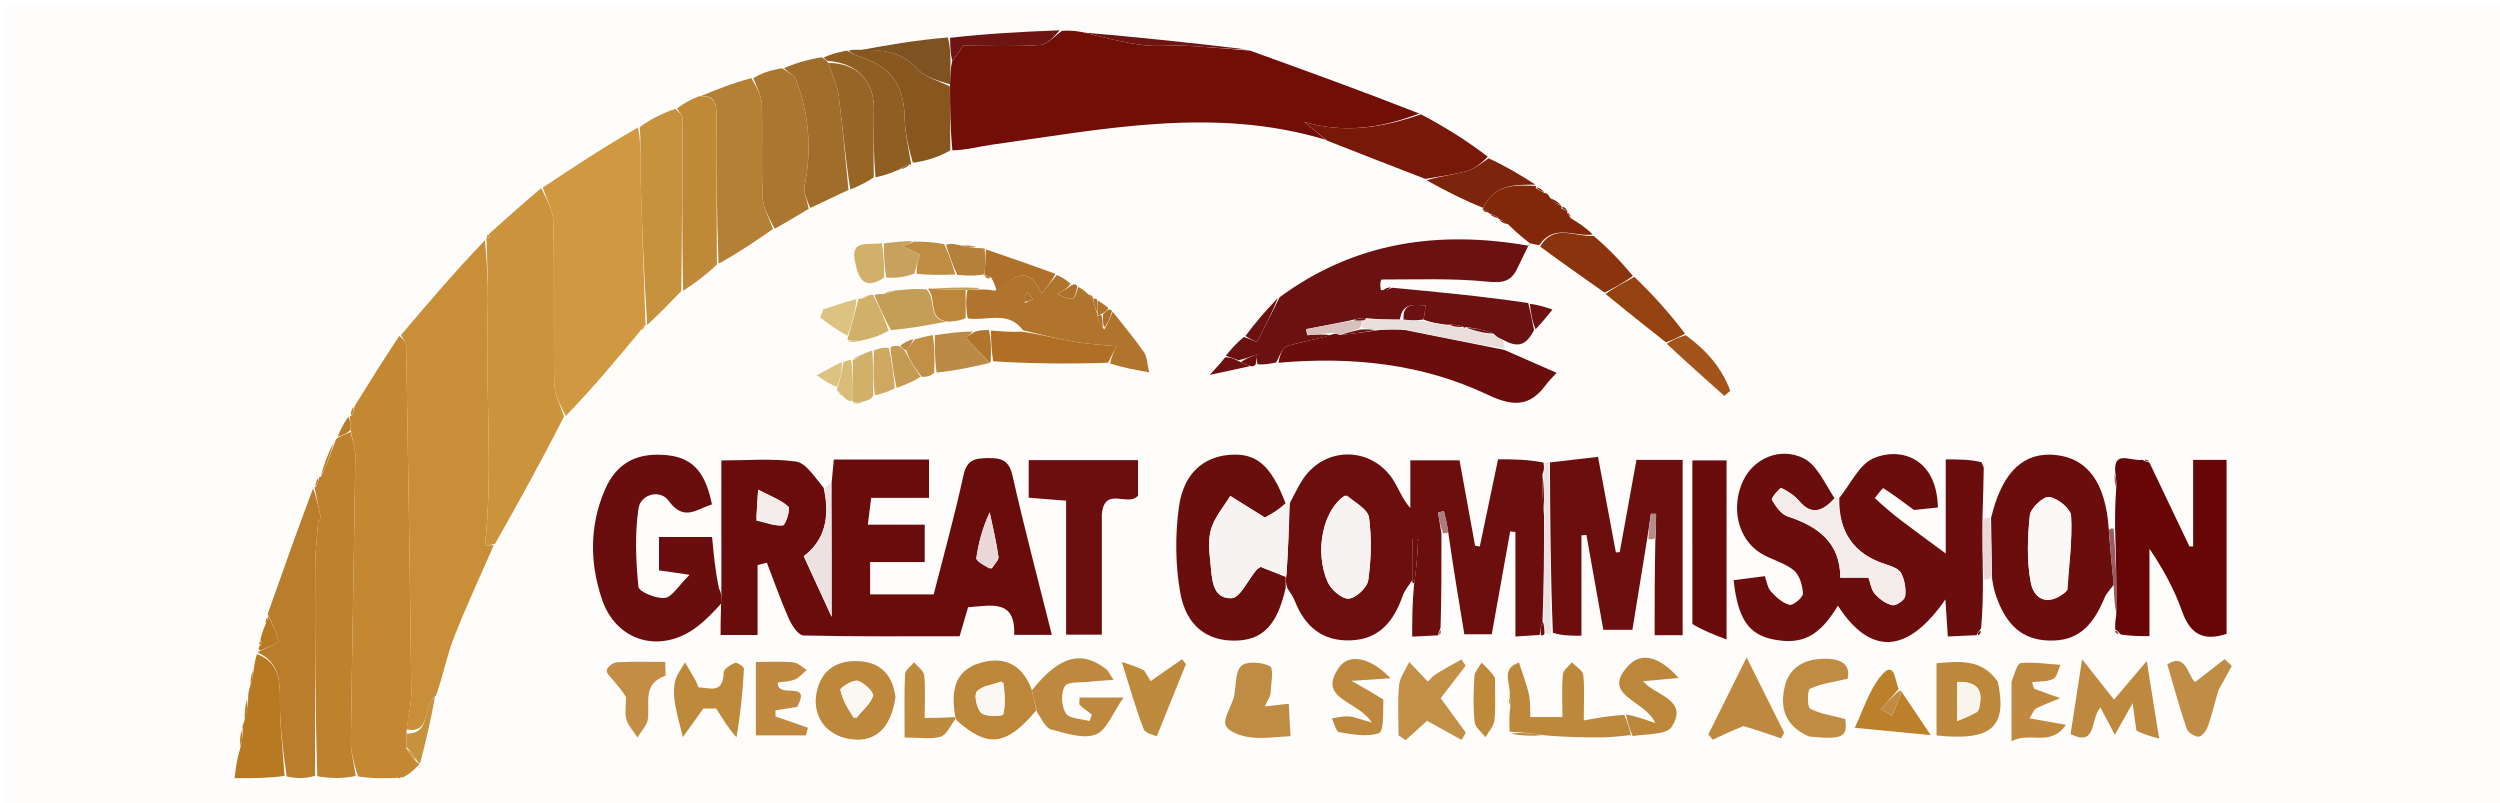 <svg version="1.1" id="Layer_1" xmlns="http://www.w3.org/2000/svg" xmlns:xlink="http://www.w3.org/1999/xlink" x="0px" y="0px"
	 width="100%" viewBox="0 0 492 158" enable-background="new 0 0 492 158" xml:space="preserve">
<path fill="#FEFDFC" opacity="1" stroke="none" 
	d="
M383,159 
	C255.333,159 128.167,159 1,159 
	C1,106.333 1,53.667 1,1 
	C165,1 329,1 493,1 
	C493,53.667 493,106.333 493,159 
	C456.5,159 420,159 383,159 
M308.466,41.537 
	C308.466,41.537 308.444,41.433 308.176,41.033 
	C307.954,40.78 307.677,40.629 307.188,40.931 
	C307.188,40.931 307.386,40.6 307.074,40.08 
	C306.418,39.626 305.762,39.172 304.899,38.291 
	C304.637,38.09 304.34,37.992 303.754,37.484 
	C303.276,37.179 302.798,36.874 302.144,36.836 
	C302.144,36.836 302.366,36.606 301.991,36.058 
	C299.026,34.306 296.061,32.554 292.812,30.196 
	C288.518,27.555 284.224,24.914 279.246,21.961 
	C268.171,17.962 257.096,13.963 245.369,9.572 
	C234.585,8.435 223.801,7.298 212.236,5.94 
	C211.159,5.981 210.082,6.022 208.086,5.859 
	C201.055,6.247 194.024,6.636 186.124,6.873 
	C180.222,7.893 174.321,8.912 167.972,9.65 
	C167.645,9.761 167.319,9.872 166.238,9.934 
	C164.827,10.321 163.416,10.708 161.244,11.028 
	C158.844,11.744 156.444,12.459 153.333,13.172 
	C151.559,13.806 149.786,14.44 147.27,15.069 
	C144.125,16.359 140.981,17.649 137.169,18.971 
	C135.788,19.687 134.408,20.404 132.336,21.199 
	C130.072,22.398 127.809,23.596 124.882,24.933 
	C118.862,28.923 112.841,32.912 106.195,37.123 
	C102.867,40.098 99.54,43.073 95.834,46.314 
	C95.834,46.314 95.721,46.763 95.672,46.75 
	C95.672,46.75 95.624,46.73 95.013,46.978 
	C89.643,53.302 84.273,59.626 78.278,66.23 
	C75.454,70.784 72.629,75.339 69.297,80.185 
	C69.124,80.739 68.951,81.293 68.845,81.925 
	C68.845,81.925 68.861,81.823 68.291,82.126 
	C67.582,83.417 66.873,84.708 66.019,86.429 
	C66.019,86.429 65.957,86.879 65.333,87.236 
	C64.479,89.458 63.625,91.68 62.864,93.929 
	C62.864,93.929 62.847,93.834 62.338,94.186 
	C62.171,94.775 62.004,95.364 61.923,95.955 
	C61.923,95.955 61.898,95.872 61.342,96.315 
	C58.456,104.484 55.571,112.652 52.635,121.087 
	C52.635,121.087 52.752,121.331 52.283,121.744 
	C52.243,122.153 52.203,122.562 51.81,123.52 
	C51.615,124.354 51.419,125.189 50.993,126.485 
	C51.006,126.656 51.02,126.828 50.8,127.476 
	C50.808,127.652 50.817,127.829 50.664,128.215 
	C50.664,128.215 50.792,128.448 50.322,128.99 
	C50.186,129.922 50.05,130.854 49.496,132.323 
	C49.365,133.208 49.233,134.093 48.855,135.56 
	C48.851,136.173 48.847,136.787 48.304,138.019 
	C48.17,139.357 48.036,140.694 47.624,142.459 
	C47.667,142.785 47.71,143.111 47.304,144.042 
	C47.224,145.029 47.144,146.016 46.791,147.77 
	C46.592,149.486 46.394,151.203 46.169,153.145 
	C49.811,153.145 52.909,153.145 56.849,153.338 
	C58.568,153.274 60.287,153.211 62.88,153.329 
	C65.257,153.269 67.633,153.208 70.881,153.33 
	C73.245,153.249 75.609,153.169 78.503,153.21 
	C78.677,153.159 78.85,153.108 79.799,153.26 
	C80.733,152.281 81.667,151.303 82.898,149.674 
	C83.899,145.456 84.9,141.238 86.326,136.383 
	C87.288,132.776 87.935,129.048 89.281,125.591 
	C91.689,119.409 94.518,113.39 97.654,106.787 
	C102.171,98.63 106.687,90.474 111.871,82.139 
	C116.59,76.459 121.309,70.779 126.507,64.888 
	C126.693,64.602 126.878,64.315 126.999,64.009 
	C126.999,64.009 127.045,64.058 127.697,63.885 
	C129.828,61.681 131.958,59.477 134.788,57.176 
	C136.899,55.62 139.009,54.064 141.765,52.206 
	C145.219,49.831 148.672,47.456 152.793,44.946 
	C154.914,43.66 157.035,42.373 159.772,40.77 
	C162.176,39.639 164.581,38.509 167.703,37.223 
	C169.188,36.514 170.673,35.805 172.842,35.088 
	C174.256,34.499 175.671,33.91 177.708,33.277 
	C178.238,32.99 178.768,32.703 179.359,32.449 
	C179.359,32.449 179.422,32.478 180.167,32.453 
	C182.453,31.66 184.739,30.867 187.84,30.055 
	C190.279,29.522 192.695,28.823 195.161,28.482 
	C217.035,25.456 238.895,20.856 261.494,27.865 
	C267.831,30.313 274.168,32.762 280.972,35.755 
	C284.574,37.593 288.176,39.431 291.858,41.145 
	C291.858,41.145 291.724,41.206 291.995,41.67 
	C292.334,41.761 292.673,41.853 293.017,42.005 
	C293.017,42.005 293.068,41.972 293.397,42.449 
	C293.916,42.676 294.435,42.902 294.955,43.045 
	C294.955,43.045 294.879,43.082 295.211,43.606 
	C295.771,43.863 296.33,44.12 297.269,44.881 
	C298.57,45.905 299.87,46.93 300.632,48.822 
	C283.022,45.268 266.582,47.618 251.171,58.782 
	C249.092,61.143 247.012,63.504 244.357,66.245 
	C243.317,67.497 242.278,68.749 240.939,70.677 
	C240.341,71.324 239.743,71.971 238.076,73.774 
	C241.74,72.982 243.919,72.511 246.572,72.148 
	C246.572,72.148 247.008,71.934 247.711,72.022 
	C248.851,71.795 249.991,71.567 252.049,71.439 
	C266.167,70.12 279.951,71.596 292.825,77.706 
	C297.583,79.964 301.014,80.153 304.199,75.779 
	C304.755,75.016 305.451,74.354 306.33,73.368 
	C302.678,71.766 299.352,70.308 296.027,68.282 
	C296.012,67.904 295.996,67.526 296.663,67.205 
	C299.427,68.864 300.737,67.091 302.505,64.627 
	C303.397,63.536 304.288,62.445 305.532,60.923 
	C303.827,60.357 302.515,59.922 300.577,59.123 
	C291.719,58.292 282.862,57.46 273.479,56.423 
	C272.984,56.611 272.489,56.798 271.288,56.774 
	C271.503,56.159 271.718,55.008 271.932,55.009 
	C278.853,55.017 285.816,54.729 292.676,55.428 
	C295.66,55.732 297.353,55.454 298.593,52.848 
	C299.391,51.169 300.217,49.504 301.639,48.031 
	C302.061,48.105 302.484,48.179 303.281,48.794 
	C307.45,51.727 311.618,54.66 316.138,58.11 
	C320.047,61.2 323.957,64.29 328.179,67.942 
	C331.899,71.265 335.619,74.587 339.34,77.91 
	C339.73,77.578 340.12,77.246 340.51,76.914 
	C338.901,72.483 335.899,68.972 331.868,65.32 
	C328.559,61.63 325.249,57.939 321.364,53.874 
	C318.88,51.32 316.397,48.767 313.536,45.669 
	C312.073,44.762 310.611,43.856 309.016,42.464 
	C308.861,42.176 308.707,41.888 308.466,41.537 
M215.073,58.256 
	C214.74,58.088 214.408,57.92 213.737,57.274 
	C213.219,57.003 212.701,56.731 211.906,56.113 
	C211.655,55.93 211.374,55.849 210.695,55.384 
	C209.789,54.961 208.882,54.537 207.427,53.676 
	C202.954,52.144 198.481,50.612 193.541,48.808 
	C193.187,48.813 192.832,48.819 191.895,48.374 
	C190.939,48.284 189.982,48.194 188.275,47.907 
	C187.501,47.908 186.727,47.908 185.26,47.584 
	C183.471,47.573 181.681,47.562 179.165,47.283 
	C177.426,47.483 175.687,47.684 173.123,47.823 
	C170.971,48.273 167.383,47.086 168.224,51.265 
	C168.784,54.043 169.622,57.593 174.786,55.062 
	C176.508,54.776 178.23,54.491 180.846,54.26 
	C183.23,54.18 185.614,54.101 188.806,54.184 
	C190.423,54.26 192.04,54.335 193.711,54.396 
	C193.711,54.396 193.739,54.348 194.046,54.708 
	C194.046,54.708 194.508,54.807 194.508,54.807 
	C194.508,54.807 194.967,54.693 195.556,55.021 
	C195.689,55.653 195.822,56.286 195.231,56.993 
	C194.505,56.981 193.778,56.97 192.49,56.367 
	C189.277,56.491 186.063,56.614 182.767,56.698 
	C182.767,56.698 182.676,56.688 181.848,56.523 
	C179.892,56.749 177.936,56.976 175.361,57.104 
	C174.802,57.345 174.243,57.586 173.123,57.795 
	C172.759,57.879 172.395,57.963 171.513,57.978 
	C171.343,58.015 171.173,58.053 170.456,58.135 
	C170.164,58.346 169.873,58.557 169.251,58.716 
	C169.251,58.716 168.938,58.836 168.168,58.839 
	C166.122,59.518 164.075,60.198 162.029,60.877 
	C161.824,61.414 161.619,61.95 161.415,62.487 
	C163.065,63.74 164.715,64.993 166.612,66.672 
	C166.612,66.672 166.974,67.007 167.25,67.504 
	C167.92,67.393 168.59,67.282 169.942,67.142 
	C171.578,66.598 173.215,66.054 175.706,65.314 
	C179.261,64.633 182.816,63.951 187.1,63.328 
	C188.07,63.201 189.04,63.075 190.815,63.072 
	C194.421,63.207 198.449,61.058 200.806,65.531 
	C198.872,65.369 196.938,65.207 194.263,64.866 
	C193.508,64.93 192.752,64.995 191.158,64.926 
	C188.766,65.272 186.374,65.618 183.155,65.926 
	C182.107,66.215 181.06,66.504 179.432,66.656 
	C178.595,67.09 177.757,67.524 176.294,67.99 
	C175.881,68.042 175.468,68.094 174.412,68.029 
	C173.607,68.34 172.802,68.651 171.346,68.985 
	C170.562,69.346 169.778,69.708 168.497,70.152 
	C168.281,70.389 168.065,70.627 167.864,70.795 
	C167.864,70.795 167.795,70.78 167.183,70.808 
	C166.795,70.936 166.406,71.064 165.357,71.298 
	C163.99,72.054 162.623,72.811 160.721,73.864 
	C162.317,74.955 163.346,75.659 164.536,76.736 
	C164.536,76.736 164.866,76.973 165.08,77.483 
	C165.375,77.695 165.67,77.907 166.238,78.607 
	C166.726,78.824 167.215,79.042 167.79,79.276 
	C167.79,79.276 167.864,79.229 168.192,79.679 
	C168.841,79.476 169.489,79.273 170.706,78.998 
	C171.17,78.69 171.634,78.382 172.722,78.008 
	C173.849,77.48 174.975,76.952 176.822,76.278 
	C178.39,75.627 179.959,74.975 182.01,74.372 
	C182.603,74.179 183.196,73.985 184.692,73.738 
	C188.041,72.968 191.389,72.198 194.77,71.387 
	C194.77,71.387 194.817,71.408 195.776,71.52 
	C203.183,71.582 210.589,71.645 218.778,71.967 
	C220.999,72.36 223.22,72.753 226.163,73.274 
	C225.746,71.548 225.766,70.212 225.145,69.323 
	C223.224,66.574 221.059,63.996 218.709,60.996 
	C218.709,60.996 218.273,60.874 217.97,60.365 
	C217.313,59.942 216.655,59.52 215.729,58.77 
	C215.729,58.77 215.321,58.656 215.217,58.704 
	C215.217,58.704 215.308,58.773 215.073,58.256 
M304.555,124.971 
	C304.757,124.956 304.959,124.94 306.039,125.114 
	C307.621,125.114 309.202,125.114 311.229,125.114 
	C311.229,118.225 311.229,111.791 311.229,105.358 
	C311.555,105.333 311.881,105.308 312.207,105.283 
	C313.32,111.522 314.433,117.762 315.536,123.949 
	C317.49,123.949 319.243,123.949 321.26,123.949 
	C322.247,117.855 323.199,111.984 324.649,106.127 
	C324.975,106.163 325.301,106.198 325.631,107.141 
	C325.631,113.057 325.631,118.973 325.631,125.007 
	C327.787,125.007 329.385,125.007 331.145,125.007 
	C331.145,113.391 331.145,101.995 331.145,90.5 
	C328.009,90.5 325.114,90.5 322.057,90.5 
	C320.93,96.717 319.848,102.686 318.766,108.655 
	C318.512,108.675 318.259,108.695 318.005,108.715 
	C316.867,102.624 315.729,96.533 314.491,89.908 
	C311.12,90.299 308.073,90.652 304.557,90.983 
	C304.557,90.983 304.086,90.987 303.507,90.391 
	C300.574,90.391 297.64,90.391 294.816,90.391 
	C293.554,96.423 292.388,101.995 291.222,107.566 
	C290.912,107.503 290.603,107.441 290.294,107.378 
	C289.261,101.715 288.229,96.051 287.234,90.594 
	C283.863,90.594 280.968,90.594 277.553,90.594 
	C277.553,93.97 277.553,96.971 277.553,99.973 
	C276.023,98.255 275.372,96.406 274.38,94.763 
	C270.245,87.906 260.974,87.625 256.477,94.207 
	C255.455,95.702 254.718,97.391 253.553,98.97 
	C253.553,98.97 253.256,98.988 252.909,98.351 
	C250.122,91.451 247.15,89.067 241.898,89.52 
	C236.749,89.964 232.914,93.226 232.012,99.776 
	C231.256,105.264 231.306,111.076 232.249,116.528 
	C233.406,123.211 237.573,126.198 243.194,126.073 
	C248.504,125.955 251.366,123.031 253.726,116.127 
	C254.103,116.863 254.544,117.574 254.848,118.339 
	C256.828,123.319 260.251,126.236 265.832,126.023 
	C271.525,125.805 274.313,122.198 276.039,117.277 
	C276.435,116.149 277.294,115.185 277.912,114.582 
	C277.912,114.582 278.09,114.982 277.919,115.893 
	C277.919,118.958 277.919,122.023 277.919,125.286 
	C280.07,125.181 281.551,125.109 283.624,124.937 
	C283.645,124.576 283.666,124.215 283.705,122.937 
	C283.695,116.949 283.684,110.96 284.321,104.9 
	C284.532,104.948 284.744,104.995 285.035,105.88 
	C286.087,112.211 287.139,118.542 288.183,124.829 
	C290.266,124.829 291.966,124.829 293.578,124.829 
	C294.834,117.814 296.02,111.192 297.206,104.57 
	C297.549,104.613 297.892,104.656 298.235,104.699 
	C298.235,111.444 298.235,118.188 298.235,125.264 
	C300.081,125.146 301.54,125.053 303.471,125.11 
	C303.471,125.11 303.948,124.978 304.555,124.971 
M374.022,135.978 
	C374.022,135.978 374.122,135.929 373.995,135.186 
	C372.911,133.995 372.903,129.655 370.144,133.053 
	C367.741,136.011 366.584,139.982 365.009,143.233 
	C369.825,143.699 374.359,144.137 379.974,144.68 
	C377.663,141.233 375.867,138.555 374.022,135.978 
M188.537,142.166 
	C194.445,147.276 198.038,146.791 204.209,140.718 
	C205.088,141.705 205.815,143.296 206.877,143.565 
	C209.759,144.296 213.176,145.492 215.633,144.551 
	C217.819,143.714 219.002,140.262 221.11,137.281 
	C217.052,137.281 214.744,137.281 212.457,137.281 
	C212.457,138.104 212.319,138.581 212.481,138.728 
	C213.231,139.408 214.064,139.996 214.868,140.618 
	C214.72,141.048 214.572,141.479 214.424,141.909 
	C212.801,141.44 210.407,141.449 209.746,140.383 
	C208.889,139.002 208.74,136.334 209.567,135.038 
	C210.186,134.068 212.828,134.358 214.576,134.154 
	C215.919,133.996 217.274,133.942 219.146,133.804 
	C218.299,132.519 218.116,132.013 217.757,131.732 
	C212.809,127.855 208.367,129.124 202.9,135.207 
	C201.029,130.492 197.328,129.125 192.852,130.476 
	C187.611,132.058 187.189,136.347 187.125,141.274 
	C185.541,141.274 183.958,141.274 181.978,141.274 
	C181.978,138.117 182.156,135.484 181.882,132.9 
	C181.784,131.984 180.582,131.186 179.885,130.334 
	C179.266,131.109 178.148,131.861 178.112,132.662 
	C177.93,136.714 178.028,140.78 178.028,145.145 
	C180.853,145.145 183.091,145.535 185.078,144.997 
	C186.242,144.681 187.005,142.887 188.537,142.166 
M319.317,140.42 
	C316.969,140.837 314.621,141.253 311.688,141.773 
	C311.688,138.062 311.887,135.407 311.58,132.812 
	C311.474,131.912 310.115,131.161 309.328,130.342 
	C308.712,131.14 307.634,131.901 307.564,132.745 
	C307.336,135.481 307.479,138.248 307.479,141.125 
	C304.979,141.125 303.236,141.125 301.183,141.125 
	C301.087,139.443 301.2,137.949 300.875,136.557 
	C300.386,134.461 299.591,132.438 298.926,130.383 
	C295.11,131.703 297.496,134.75 296.921,137.665 
	C296.97,138.105 297.019,138.544 296.911,139.811 
	C296.976,141.207 297.041,142.603 297.399,144.759 
	C299.593,144.82 301.787,144.88 304.912,145.07 
	C308.493,145.09 312.076,145.162 315.656,145.107 
	C317.437,145.08 319.215,144.819 321.633,145.039 
	C324.164,144.421 327.982,144.623 328.992,143.036 
	C332.453,137.603 325.618,136.898 323.368,134.06 
	C325.617,133.853 327.462,133.684 330.355,133.418 
	C326.665,129.272 323.11,128.241 320.539,130.932 
	C314.778,136.958 323.885,137.736 325.741,142.294 
	C323.149,141.393 321.573,140.845 319.317,140.42 
M415.023,103.093 
	C414.355,94.879 410.748,90.198 404.583,89.543 
	C398.402,88.887 394.262,92.683 392.08,101.01 
	C391.997,101.329 391.919,101.65 391.344,101.943 
	C391.014,101.883 390.684,101.882 390.226,101.047 
	C390.285,98.033 390.344,95.018 390.71,91.806 
	C390.575,91.532 390.44,91.258 389.703,90.407 
	C387.618,90.407 385.533,90.407 382.92,90.407 
	C382.92,97.099 382.92,103.397 382.92,108.927 
	C379.974,106.749 377.02,104.617 374.125,102.406 
	C372.339,101.042 370.628,99.575 368.986,98.043 
	C368.942,98.002 370.516,96.002 370.615,96.064 
	C372.497,97.246 374.271,98.601 376.674,100.365 
	C377.611,100.268 379.52,100.07 381.38,99.877 
	C381.163,89.889 373.749,87.961 368.676,90.203 
	C365.845,91.454 364.167,95.313 361.592,97.963 
	C361.592,97.963 361.213,97.981 360.962,97.282 
	C358.989,94.847 357.493,91.446 354.941,90.188 
	C350.274,87.888 345.127,90.269 343.098,94.508 
	C340.599,99.727 341.913,105.91 346.371,108.786 
	C348.448,110.125 351.083,110.676 352.976,112.195 
	C354.13,113.121 354.737,115.188 354.823,116.784 
	C354.863,117.542 352.919,119.201 352.207,119.034 
	C350.836,118.711 349.538,117.529 348.525,116.416 
	C347.844,115.667 347.706,114.425 347.319,113.386 
	C345.056,113.682 343.113,113.937 341.18,114.19 
	C342.002,121.761 344.106,124.844 348.91,125.823 
	C354.651,126.994 358.087,125.213 361.698,119.197 
	C368.05,129.069 375.376,128.782 382.851,117.969 
	C383.021,120.529 383.168,122.73 383.336,125.258 
	C385.407,125.165 387.203,125.085 389.626,125.066 
	C389.754,124.71 389.882,124.354 390.196,123.109 
	C390.21,120.086 390.225,117.064 390.781,114.047 
	C391.141,114.04 391.502,114.033 392.082,114.745 
	C392.311,115.539 392.509,116.343 392.773,117.124 
	C394.817,123.152 398.086,125.925 403.282,126.062 
	C408.503,126.2 411.695,123.687 414.175,117.651 
	C414.566,116.699 415.375,115.918 415.974,115.922 
	C416.077,117.637 416.18,119.352 416.222,121.776 
	C416.238,122.487 416.255,123.198 416.07,124.475 
	C416.378,124.656 416.685,124.836 417.884,125.189 
	C419.474,125.189 421.065,125.189 423.014,125.189 
	C423.014,119.101 423.014,113.549 423.014,107.997 
	C425.696,111.953 427.908,115.986 429.416,120.266 
	C430.979,124.699 433.525,126.293 438.19,124.744 
	C438.19,113.424 438.19,102.033 438.19,90.5 
	C436.027,90.5 434.127,90.5 431.614,90.5 
	C431.614,96.341 431.614,101.934 431.614,107.528 
	C431.37,107.532 431.126,107.536 430.882,107.541 
	C428.253,102.028 425.623,96.515 422.869,90.46 
	C422.546,90.417 422.223,90.373 421.111,90.249 
	C419.347,90.861 415.912,88.45 416.022,93.686 
	C416.11,94.48 416.198,95.274 416.224,96.949 
	C416.233,99.313 416.243,101.676 415.657,104.034 
	C415.463,103.992 415.269,103.949 415.023,103.093 
M163.275,95.191 
	C162.925,95.442 162.575,95.693 161.95,95.273 
	C160.191,93.721 158.577,91.089 156.644,90.828 
	C151.84,90.181 146.891,90.616 141.965,90.616 
	C141.965,99.29 141.965,107.594 141.072,115.822 
	C140.759,112.415 140.446,109.008 140.141,105.684 
	C136.456,105.684 133.085,105.684 129.687,105.684 
	C129.687,108.048 129.687,110.005 129.687,112.244 
	C131.206,112.465 132.591,112.667 135.709,113.121 
	C133.461,115.336 132.251,117.524 130.827,117.674 
	C129.112,117.855 125.739,116.451 125.643,115.478 
	C125.134,110.356 124.9,105.072 125.666,100.01 
	C126.071,97.337 129.859,96.175 131.605,98.572 
	C134.6,102.683 137.056,100.232 140.117,99.267 
	C139.027,94.059 137.155,90.195 131.392,89.592 
	C125.464,88.972 121.338,90.968 118.977,96.531 
	C115.995,103.556 116.064,110.869 118.481,117.989 
	C121.302,126.294 129.974,128.727 137.052,123.441 
	C138.791,122.142 140.327,120.569 141.811,120.018 
	C141.811,121.627 141.811,123.237 141.811,124.966 
	C144.327,124.966 146.403,124.966 149.094,124.966 
	C149.094,120.225 149.094,115.718 149.094,111.211 
	C149.702,111.05 150.31,110.889 150.918,110.728 
	C152.341,114.42 153.643,118.166 155.251,121.776 
	C155.835,123.088 157.124,125.039 158.13,125.062 
	C168.403,125.305 178.684,125.211 188.85,125.211 
	C189.509,122.959 190.012,121.238 190.52,119.502 
	C195.008,119.213 199.869,117.799 199.595,124.938 
	C202.196,124.938 204.455,124.938 207.002,124.938 
	C204.339,114.294 201.614,104.011 199.267,93.643 
	C198.58,90.605 197.155,90.114 194.449,90.148 
	C191.823,90.182 190.266,90.483 189.595,93.589 
	C187.884,101.497 185.699,109.303 183.747,116.98 
	C179.261,116.98 175.324,116.98 171.239,116.98 
	C171.239,114.838 171.239,112.938 171.239,110.614 
	C174.932,110.614 178.366,110.614 181.987,110.614 
	C181.987,108.082 181.987,105.975 181.987,103.254 
	C178.234,103.254 174.673,103.254 170.79,103.254 
	C171.045,101.216 171.219,99.827 171.449,97.981 
	C175.53,97.981 179.264,97.981 182.832,97.981 
	C182.832,95.191 182.832,92.922 182.832,90.442 
	C176.467,90.442 170.366,90.442 164.095,90.442 
	C163.941,92.07 163.803,93.536 163.275,95.191 
M216.841,100.774 
	C217.356,95.526 221.949,99.854 223.967,97.55 
	C223.967,95.405 223.967,93.017 223.967,90.554 
	C216.63,90.554 209.585,90.554 202.448,90.554 
	C202.448,93.167 202.448,95.438 202.448,97.952 
	C204.866,98.143 207.102,98.319 209.811,98.533 
	C209.811,107.504 209.811,116.226 209.811,124.903 
	C212.38,124.903 214.437,124.903 216.839,124.903 
	C216.839,116.966 216.839,109.347 216.841,100.774 
M333.057,123.292 
	C335.218,124.114 337.378,124.935 339.79,125.852 
	C339.79,113.168 339.79,101.812 339.79,90.603 
	C337.341,90.603 335.292,90.603 333.055,90.603 
	C333.055,101.426 333.055,111.875 333.057,123.292 
M176.211,136.727 
	C175.546,132.175 172.679,130.083 168.315,130.101 
	C164.678,130.116 161.948,131.77 160.891,135.503 
	C159.565,140.19 161.993,144.314 166.65,145.323 
	C171.884,146.458 175.348,143.652 176.211,136.727 
M420.568,144.155 
	C421.802,144.495 423.036,144.835 424.92,145.354 
	C424.062,139.98 423.351,135.533 422.481,130.085 
	C419.967,133.046 418.134,135.205 416.027,137.686 
	C413.952,135.053 412.129,132.74 409.762,129.737 
	C408.883,135.427 408.186,139.945 407.486,144.478 
	C412.722,146.998 411.261,141.71 413.356,139.218 
	C414.248,140.91 414.935,142.211 416.203,144.613 
	C417.614,142.105 418.388,140.729 419.713,138.372 
	C420.063,141.148 420.206,142.29 420.568,144.155 
M145.356,145.051 
	C145.737,140.57 146.167,136.093 146.413,131.605 
	C146.433,131.223 145.046,130.296 144.636,130.456 
	C143.75,130.8 142.431,131.672 142.417,132.351 
	C142.326,136.672 139.64,135.334 137.448,135.265 
	C137.188,134.616 137.101,134.303 136.945,134.028 
	C136.246,132.795 135.527,131.572 134.815,130.346 
	C134.14,131.566 133.181,132.718 132.868,134.025 
	C132.529,135.437 132.605,137.024 132.842,138.479 
	C133.204,140.697 133.86,142.867 134.391,145.058 
	C135.622,143.343 136.853,141.629 138.423,139.443 
	C138.961,139.443 140.379,139.443 140.943,139.443 
	C142.371,141.723 143.442,143.434 145.356,145.051 
M242.545,137.732 
	C242.041,139.479 240.652,141.699 241.267,142.848 
	C241.96,144.145 244.405,144.922 246.179,145.124 
	C248.75,145.417 251.403,144.991 253.973,144.874 
	C253.863,142.789 253.753,140.721 253.635,138.491 
	C252.144,138.66 250.851,138.806 248.903,139.026 
	C249.483,137.749 250.002,137.1 250.044,136.42 
	C250.157,134.573 250.706,131.527 249.927,131.109 
	C248.37,130.273 245.232,130.077 244.237,131.086 
	C243.023,132.318 243.34,135.06 242.545,137.732 
M281.888,133.285 
	C281.43,133.715 280.972,134.145 280.986,134.131 
	C279.653,132.718 278.496,131.492 277.338,130.266 
	C276.638,131.804 275.487,133.298 275.333,134.889 
	C275.018,138.144 275.238,141.45 275.238,144.736 
	C275.706,145.043 276.174,145.35 276.642,145.656 
	C278.082,144.351 279.523,143.046 280.836,141.856 
	C282.716,142.895 285.176,144.253 287.635,145.612 
	C287.916,145.141 288.197,144.671 288.478,144.201 
	C286.847,141.958 285.215,139.715 283.531,137.399 
	C285.28,135.125 286.861,133.069 288.442,131.013 
	C288.17,130.598 287.898,130.184 287.627,129.77 
	C285.849,130.744 284.071,131.719 281.888,133.285 
M392.975,133.784 
	C389.936,129.586 385.671,130.163 381.109,130.516 
	C381.109,135.468 381.109,140.125 381.109,144.739 
	C391.936,145.875 395.103,143.128 392.975,133.784 
M356.401,145.044 
	C362.796,145.613 363.672,144.998 363.125,141.485 
	C360.515,140.793 358.173,140.5 356.229,139.461 
	C355.636,139.145 355.676,135.778 356.218,135.528 
	C358.362,134.541 360.821,134.236 363.607,133.573 
	C364.331,130.284 361.629,129.595 358.882,129.639 
	C355.333,129.696 352.242,131.154 351.283,134.936 
	C350.188,139.253 351.251,142.863 356.401,145.044 
M157.333,139.036 
	C159.816,133.645 152.979,137.749 153.048,134.323 
	C154.118,134.153 155.36,134.154 156.428,133.723 
	C157.311,133.368 157.988,132.503 158.757,131.864 
	C157.886,131.334 157.049,130.431 156.138,130.349 
	C153.75,130.133 151.329,130.276 148.762,130.276 
	C148.762,135.563 148.762,140.122 148.762,144.728 
	C152.236,144.728 155.416,144.728 158.597,144.728 
	C158.732,144.224 158.868,143.72 159.003,143.216 
	C156.875,142.48 154.748,141.745 152.62,141.009 
	C152.615,140.604 152.61,140.199 152.605,139.794 
	C153.889,139.592 155.173,139.391 157.333,139.036 
M272.011,137.405 
	C270.274,136.424 268.536,135.443 265.956,133.987 
	C269.036,133.786 270.953,133.66 273.659,133.483 
	C269.721,129.337 265.473,128.543 263.533,131.328 
	C259.113,137.677 267.121,137.724 269.966,142.197 
	C267.525,141.52 266.48,141.055 265.407,140.981 
	C264.321,140.906 263.209,141.217 262.108,141.36 
	C262.576,142.308 262.927,143.983 263.53,144.079 
	C266.145,144.498 269.081,145.124 271.381,144.272 
	C272.389,143.899 272.152,140.165 272.011,137.405 
M395.863,134.685 
	C395.863,138.087 395.863,141.49 395.863,145.874 
	C399.596,143.908 403.522,147.087 406.574,142.636 
	C403.793,142.147 401.841,141.804 399.402,141.376 
	C400.058,140.365 400.268,139.639 400.727,139.408 
	C402.255,138.64 403.873,138.049 405.457,137.39 
	C403.763,136.792 402.062,136.213 400.388,135.566 
	C400.206,135.496 400.18,135.024 399.915,134.253 
	C401.385,134.064 402.915,134.187 404.088,133.599 
	C404.831,133.226 405.043,131.794 405.493,130.837 
	C402.886,130.666 400.256,130.245 397.688,130.488 
	C396.982,130.554 396.464,132.606 395.863,134.685 
M343.525,142.886 
	C345.849,143.695 348.173,144.504 350.496,145.313 
	C350.708,144.946 350.919,144.579 351.131,144.211 
	C348.802,139.547 346.474,134.882 343.73,129.385 
	C340.931,135.01 338.568,139.759 336.205,144.508 
	C336.49,144.866 336.775,145.224 337.06,145.582 
	C338.942,144.692 340.824,143.802 343.525,142.886 
M436.809,135.53 
	C437.615,134.031 438.42,132.532 439.225,131.034 
	C438.754,130.59 438.283,130.147 437.812,129.704 
	C435.916,131.181 434.021,132.659 431.994,134.239 
	C430.551,133.044 430.29,128.358 426.52,130.744 
	C427.829,135.186 428.957,139.362 430.355,143.446 
	C430.61,144.191 432.052,145.082 432.784,144.958 
	C433.515,144.834 434.297,143.606 434.608,142.706 
	C435.341,140.584 435.808,138.369 436.809,135.53 
M123.203,137.664 
	C123.203,138.984 122.912,140.393 123.284,141.598 
	C123.679,142.879 124.703,143.966 125.453,145.138 
	C126.166,143.931 127.341,142.783 127.501,141.506 
	C127.898,138.348 126.414,134.603 130.876,133.014 
	C131.128,132.925 130.909,131.511 130.909,130.263 
	C127.587,130.263 124.473,130.162 121.375,130.337 
	C120.647,130.378 119.52,131.267 119.405,131.914 
	C119.297,132.518 120.252,133.349 120.805,134.026 
	C121.572,134.964 122.401,135.852 123.203,137.664 
M224.976,131.585 
	C223.525,131.134 222.074,130.683 220.775,130.279 
	C222.327,135.197 223.493,139.421 225.073,143.484 
	C225.418,144.372 227.24,144.685 227.655,144.895 
	C229.8,139.592 231.598,135.147 233.395,130.702 
	C233.142,130.379 232.889,130.056 232.635,129.733 
	C230.624,131.133 228.613,132.532 226.46,134.03 
	C226.187,133.605 225.758,132.936 224.976,131.585 
M294.216,132.905 
	C293.336,132.074 292.455,131.243 291.574,130.412 
	C291.079,131.31 290.214,132.185 290.158,133.11 
	C289.976,136.081 289.897,139.091 290.195,142.044 
	C290.304,143.122 291.582,144.082 292.326,145.095 
	C292.948,143.988 293.987,142.924 294.108,141.765 
	C294.382,139.141 294.202,136.47 294.216,132.905 
z"/>
<path fill="#6B0C0C" opacity="1" stroke="none" 
	d="
M141.965,115.897 
	C141.965,107.594 141.965,99.29 141.965,90.616 
	C146.891,90.616 151.84,90.181 156.644,90.828 
	C158.577,91.089 160.191,93.721 162.09,95.988 
	C163.401,101.932 162.235,106.411 158.178,109.462 
	C159.994,113.414 161.671,117.059 163.664,121.396 
	C163.664,112.047 163.664,103.525 163.664,95.002 
	C163.803,93.536 163.941,92.07 164.095,90.442 
	C170.366,90.442 176.467,90.442 182.832,90.442 
	C182.832,92.922 182.832,95.191 182.832,97.981 
	C179.264,97.981 175.53,97.981 171.449,97.981 
	C171.219,99.827 171.045,101.216 170.79,103.254 
	C174.673,103.254 178.234,103.254 181.987,103.254 
	C181.987,105.975 181.987,108.082 181.987,110.614 
	C178.366,110.614 174.932,110.614 171.239,110.614 
	C171.239,112.938 171.239,114.838 171.239,116.98 
	C175.324,116.98 179.261,116.98 183.747,116.98 
	C185.699,109.303 187.884,101.497 189.595,93.589 
	C190.266,90.483 191.823,90.182 194.449,90.148 
	C197.155,90.114 198.58,90.605 199.267,93.643 
	C201.614,104.011 204.339,114.294 207.002,124.938 
	C204.455,124.938 202.196,124.938 199.595,124.938 
	C199.869,117.799 195.008,119.213 190.52,119.502 
	C190.012,121.238 189.509,122.959 188.85,125.211 
	C178.684,125.211 168.403,125.305 158.13,125.062 
	C157.124,125.039 155.835,123.088 155.251,121.776 
	C153.643,118.166 152.341,114.42 150.918,110.728 
	C150.31,110.889 149.702,111.05 149.094,111.211 
	C149.094,115.718 149.094,120.225 149.094,124.966 
	C146.403,124.966 144.327,124.966 141.811,124.966 
	C141.811,123.237 141.811,121.627 141.9,119.167 
	C141.98,117.51 141.973,116.704 141.965,115.897 
M148.857,102.456 
	C150.601,102.835 152.375,103.546 154.071,103.393 
	C154.589,103.346 155.611,100.15 155.158,99.727 
	C153.737,98.397 151.724,97.701 149.204,96.372 
	C149.023,99.024 148.936,100.305 148.857,102.456 
M195.165,111.912 
	C195.635,111.126 196.588,110.274 196.492,109.565 
	C196.091,106.626 195.374,103.731 194.773,100.82 
	C193.416,103.763 192.579,106.762 192.145,109.817 
	C192.062,110.403 193.563,111.213 195.165,111.912 
z"/>
<path fill="#710E06" opacity="1" stroke="none" 
	d="
M209.006,6.063 
	C210.082,6.022 211.159,5.981 212.912,6.301 
	C217.393,7.427 221.173,8.388 225.013,8.889 
	C227.7,9.239 230.476,8.845 233.201,8.992 
	C237.48,9.223 241.749,9.631 246.021,9.964 
	C257.096,13.963 268.171,17.962 279.298,22.342 
	C271.877,25.213 264.319,26.29 256.648,23.976 
	C258.07,25.155 259.492,26.334 260.914,27.513 
	C238.895,20.856 217.035,25.456 195.161,28.482 
	C192.695,28.823 190.279,29.522 187.429,29.597 
	C186.993,25.094 186.968,21.05 186.97,16.589 
	C187.021,14.783 187.044,13.393 187.42,11.926 
	C188.511,10.658 189.25,9.466 189.545,8.99 
	C194.906,8.99 199.828,9.213 204.708,8.855 
	C206.201,8.746 207.576,7.038 209.006,6.063 
z"/>
<path fill="#6C0D0E" opacity="1" stroke="none" 
	d="
M253.849,98.991 
	C254.718,97.391 255.455,95.702 256.477,94.207 
	C260.974,87.625 270.245,87.906 274.38,94.763 
	C275.372,96.406 276.023,98.255 277.553,99.973 
	C277.553,96.971 277.553,93.97 277.553,90.594 
	C280.968,90.594 283.863,90.594 287.234,90.594 
	C288.229,96.051 289.261,101.715 290.294,107.378 
	C290.603,107.441 290.912,107.503 291.222,107.566 
	C292.388,101.995 293.554,96.423 294.816,90.391 
	C297.64,90.391 300.574,90.391 303.758,91.033 
	C303.936,92.128 303.864,92.582 303.553,93.328 
	C303.472,96.069 303.629,98.518 303.86,101.432 
	C303.885,108.609 303.834,115.321 303.565,122.259 
	C303.231,123.31 303.116,124.135 303,124.96 
	C301.54,125.053 300.081,125.146 298.235,125.264 
	C298.235,118.188 298.235,111.444 298.235,104.699 
	C297.892,104.656 297.549,104.613 297.206,104.57 
	C296.02,111.192 294.834,117.814 293.578,124.829 
	C291.966,124.829 290.266,124.829 288.183,124.829 
	C287.139,118.542 286.087,112.211 285.061,105.094 
	C284.778,103.07 284.469,101.832 284.16,100.595 
	C283.775,100.683 283.39,100.771 283.006,100.859 
	C283.228,102.23 283.451,103.601 283.674,104.972 
	C283.684,110.96 283.695,116.949 283.505,123.536 
	C283.144,124.414 283.052,124.714 283.032,125.036 
	C281.551,125.109 280.07,125.181 277.919,125.286 
	C277.919,122.023 277.919,118.958 278.275,115.144 
	C278.791,111.63 278.951,108.866 279.111,106.102 
	C278.72,106.089 278.33,106.075 277.939,106.062 
	C277.939,108.756 277.939,111.451 277.939,114.145 
	C277.294,115.185 276.435,116.149 276.039,117.277 
	C274.313,122.198 271.525,125.805 265.832,126.023 
	C260.251,126.236 256.828,123.319 254.848,118.339 
	C254.544,117.574 254.103,116.863 253.366,115.77 
	C253.014,114.795 253.022,114.176 253.184,113.088 
	C253.509,108.077 253.679,103.534 253.849,98.991 
M264.67,97.521 
	C260.428,100.202 258.597,108.368 261.268,114.508 
	C261.925,116.016 264.053,117.885 265.409,117.812 
	C266.816,117.736 269.061,115.644 269.268,114.193 
	C269.849,110.145 269.962,105.92 269.425,101.875 
	C269.211,100.261 266.808,98.937 264.67,97.521 
M278.414,101.483 
	C278.414,101.483 278.522,101.419 278.414,101.483 
z"/>
<path fill="#6B0D0D" opacity="1" stroke="none" 
	d="
M361.97,97.996 
	C364.167,95.313 365.845,91.454 368.676,90.203 
	C373.749,87.961 381.163,89.889 381.38,99.877 
	C379.52,100.07 377.611,100.268 376.674,100.365 
	C374.271,98.601 372.497,97.246 370.615,96.064 
	C370.516,96.002 368.942,98.002 368.986,98.043 
	C370.628,99.575 372.339,101.042 374.125,102.406 
	C377.02,104.617 379.974,106.749 382.92,108.927 
	C382.92,103.397 382.92,97.099 382.92,90.407 
	C385.533,90.407 387.618,90.407 389.955,90.958 
	C390.272,91.673 390.337,91.839 390.403,92.004 
	C390.344,95.018 390.285,98.033 390.148,101.94 
	C390.126,106.57 390.183,110.306 390.24,114.041 
	C390.225,117.064 390.21,120.086 389.882,123.662 
	C389.291,124.416 389.102,124.679 388.999,125.005 
	C387.203,125.085 385.407,125.165 383.336,125.258 
	C383.168,122.73 383.021,120.529 382.851,117.969 
	C375.376,128.782 368.05,129.069 361.698,119.197 
	C358.087,125.213 354.651,126.994 348.91,125.823 
	C344.106,124.844 342.002,121.761 341.18,114.19 
	C343.113,113.937 345.056,113.682 347.319,113.386 
	C347.706,114.425 347.844,115.667 348.525,116.416 
	C349.538,117.529 350.836,118.711 352.207,119.034 
	C352.919,119.201 354.863,117.542 354.823,116.784 
	C354.737,115.188 354.13,113.121 352.976,112.195 
	C351.083,110.676 348.448,110.125 346.371,108.786 
	C341.913,105.91 340.599,99.727 343.098,94.508 
	C345.127,90.269 350.274,87.888 354.941,90.188 
	C357.493,91.446 358.989,94.847 361.027,98.051 
	C358.752,100.556 356.513,101.477 354.164,98.681 
	C353.218,97.554 351.879,96.682 350.554,96.026 
	C350.344,95.922 348.518,98.006 348.714,98.349 
	C349.454,99.642 350.53,101.221 351.822,101.64 
	C357.866,103.6 362.188,106.886 362.168,113.684 
	C364.36,113.684 365.988,113.684 367.713,113.684 
	C368.12,114.788 368.264,116.088 368.974,116.878 
	C369.878,117.883 371.164,118.842 372.433,119.105 
	C373.164,119.256 374.848,118.077 374.941,117.348 
	C375.13,115.868 374.828,114.135 374.147,112.802 
	C373.712,111.949 372.299,111.431 371.221,111.097 
	C364.747,109.091 361.843,104.63 361.97,97.996 
z"/>
<path fill="#C88E38" opacity="1" stroke="none" 
	d="
M78.903,65.95 
	C84.273,59.626 89.643,53.302 95.438,47.275 
	C95.908,52.308 96.113,57.048 95.971,61.778 
	C95.515,77.007 97.055,92.291 95.45,107.303 
	C95.548,107.303 96.359,107.303 97.17,107.303 
	C94.518,113.39 91.689,119.409 89.281,125.591 
	C87.935,129.048 87.288,132.776 85.807,136.88 
	C82.921,139.103 85.016,144.385 80.004,143.569 
	C80.332,140.851 80.968,138.563 80.942,136.284 
	C80.683,113.55 80.324,90.817 79.932,68.085 
	C79.92,67.368 79.261,66.661 78.903,65.95 
z"/>
<path fill="#C48833" opacity="1" stroke="none" 
	d="
M78.591,66.09 
	C79.261,66.661 79.92,67.368 79.932,68.085 
	C80.324,90.817 80.683,113.55 80.942,136.284 
	C80.968,138.563 80.332,140.851 80.003,143.943 
	C80.004,145.5 80.005,146.249 80.009,147.349 
	C80.665,148.467 81.318,149.232 82.122,150.093 
	C82.272,150.189 82.601,150.324 82.601,150.324 
	C81.667,151.303 80.733,152.281 79.311,152.987 
	C78.539,152.84 78.256,152.964 77.973,153.089 
	C75.609,153.169 73.245,153.249 70.443,152.798 
	C69.671,150.154 69.026,148.036 69.053,145.927 
	C69.293,127.213 69.677,108.5 69.929,89.786 
	C69.95,88.195 69.318,86.595 68.993,84.603 
	C68.951,83.411 68.906,82.617 68.861,81.823 
	C68.861,81.823 68.845,81.925 69.135,81.904 
	C69.551,81.22 69.678,80.557 69.805,79.894 
	C72.629,75.339 75.454,70.784 78.591,66.09 
z"/>
<path fill="#CF9841" opacity="1" stroke="none" 
	d="
M106.82,36.902 
	C112.841,32.912 118.862,28.923 125.564,25.084 
	C126.164,27.954 125.947,30.677 126.024,33.392 
	C126.313,43.616 126.697,53.836 127.045,64.058 
	C127.045,64.058 126.999,64.009 126.794,64.126 
	C126.402,64.529 126.216,64.814 126.029,65.099 
	C121.309,70.779 116.59,76.459 111.345,81.86 
	C110.213,79.59 109.115,77.607 109.082,75.606 
	C108.908,64.967 109.124,54.321 108.901,43.684 
	C108.854,41.41 107.547,39.162 106.82,36.902 
z"/>
<path fill="#CB933B" opacity="1" stroke="none" 
	d="
M106.508,37.012 
	C107.547,39.162 108.854,41.41 108.901,43.684 
	C109.124,54.321 108.908,64.967 109.082,75.606 
	C109.115,77.607 110.213,79.59 111.011,81.949 
	C106.687,90.474 102.171,98.63 97.412,107.045 
	C96.359,107.303 95.548,107.303 95.45,107.303 
	C97.055,92.291 95.515,77.007 95.971,61.778 
	C96.113,57.048 95.908,52.308 95.743,47.152 
	C95.624,46.73 95.672,46.75 95.887,46.785 
	C96.216,46.775 96.433,46.704 96.429,46.688 
	C96.374,46.47 96.289,46.26 96.212,46.048 
	C99.54,43.073 102.867,40.098 106.508,37.012 
z"/>
<path fill="#6C0E0E" opacity="1" stroke="none" 
	d="
M324.15,106.113 
	C323.199,111.984 322.247,117.855 321.26,123.949 
	C319.243,123.949 317.49,123.949 315.536,123.949 
	C314.433,117.762 313.32,111.522 312.207,105.283 
	C311.881,105.308 311.555,105.333 311.229,105.358 
	C311.229,111.791 311.229,118.225 311.229,125.114 
	C309.202,125.114 307.621,125.114 305.613,124.556 
	C305.133,113 305.08,102.003 305.027,91.005 
	C308.073,90.652 311.12,90.299 314.491,89.908 
	C315.729,96.533 316.867,102.624 318.005,108.715 
	C318.259,108.695 318.512,108.675 318.766,108.655 
	C319.848,102.686 320.93,96.717 322.057,90.5 
	C325.114,90.5 328.009,90.5 331.145,90.5 
	C331.145,101.995 331.145,113.391 331.145,125.007 
	C329.385,125.007 327.787,125.007 325.631,125.007 
	C325.631,118.973 325.631,113.057 325.775,106.31 
	C325.918,104.03 325.918,102.581 325.918,101.132 
	C325.58,101.123 325.242,101.113 324.904,101.104 
	C324.653,102.774 324.402,104.443 324.15,106.113 
z"/>
<path fill="#6C1111" opacity="1" stroke="none" 
	d="
M251.132,71.34 
	C249.991,71.567 248.851,71.795 247.476,71.716 
	C247.297,70.849 247.354,70.288 247.411,69.727 
	C246.277,70.152 245.142,70.578 243.733,70.89 
	C242.717,70.518 241.978,70.26 241.238,70.002 
	C242.278,68.749 243.317,67.497 244.811,66.321 
	C245.995,66.703 247.331,67.335 247.368,67.266 
	C248.929,64.381 250.374,61.434 251.833,58.495 
	C266.582,47.618 283.022,45.268 300.865,48.359 
	C301.098,47.896 301.031,47.832 301.031,47.832 
	C300.217,49.504 299.391,51.169 298.593,52.848 
	C297.353,55.454 295.66,55.732 292.676,55.428 
	C285.816,54.729 278.853,55.017 271.932,55.009 
	C271.718,55.008 271.503,56.159 271.771,57.095 
	C272.837,57.154 273.42,56.891 274.004,56.628 
	C282.862,57.46 291.719,58.292 300.766,59.637 
	C301.272,61.762 301.589,63.373 301.906,64.985 
	C300.737,67.091 299.427,68.864 296.088,67.012 
	C295.009,66.558 294.505,66.299 293.913,65.639 
	C292.005,64.899 290.184,64.559 288.36,64.372 
	C288.357,64.526 288.055,64.588 287.947,64.261 
	C286.899,63.915 285.96,63.896 284.651,63.897 
	C282.844,63.668 281.406,63.42 280.141,62.874 
	C280.387,61.75 280.459,60.923 280.532,60.096 
	C278.406,60.015 275.999,59.453 275.512,62.868 
	C273.081,62.888 271.024,62.854 268.763,62.601 
	C267.708,62.582 266.856,62.78 265.62,63.094 
	C262.501,63.732 259.766,64.255 257.031,64.778 
	C257.11,65.174 257.19,65.57 257.269,65.967 
	C258.84,65.851 260.412,65.734 261.78,65.966 
	C258.773,66.897 255.89,67.253 253.207,68.184 
	C252.263,68.511 251.809,70.247 251.132,71.34 
M261.414,59.483 
	C261.414,59.483 261.523,59.418 261.414,59.483 
z"/>
<path fill="#680607" opacity="1" stroke="none" 
	d="
M416.279,92.919 
	C415.912,88.45 419.347,90.861 421.622,90.487 
	C422.391,90.905 422.678,90.998 422.994,91.002 
	C425.623,96.515 428.253,102.028 430.882,107.541 
	C431.126,107.536 431.37,107.532 431.614,107.528 
	C431.614,101.934 431.614,96.341 431.614,90.5 
	C434.127,90.5 436.027,90.5 438.19,90.5 
	C438.19,102.033 438.19,113.424 438.19,124.744 
	C433.525,126.293 430.979,124.699 429.416,120.266 
	C427.908,115.986 425.696,111.953 423.014,107.997 
	C423.014,113.549 423.014,119.101 423.014,125.189 
	C421.065,125.189 419.474,125.189 417.388,124.875 
	C416.8,124.235 416.593,124.017 416.272,123.909 
	C416.255,123.198 416.238,122.487 416.477,121.074 
	C416.573,114.928 416.413,109.484 416.253,104.039 
	C416.243,101.676 416.233,99.313 416.46,96.298 
	C416.557,94.737 416.418,93.828 416.279,92.919 
z"/>
<path fill="#6A0D0E" opacity="1" stroke="none" 
	d="
M141.518,115.86 
	C141.973,116.704 141.98,117.51 141.972,118.719 
	C140.327,120.569 138.791,122.142 137.052,123.441 
	C129.974,128.727 121.302,126.294 118.481,117.989 
	C116.064,110.869 115.995,103.556 118.977,96.531 
	C121.338,90.968 125.464,88.972 131.392,89.592 
	C137.155,90.195 139.027,94.059 140.117,99.267 
	C137.056,100.232 134.6,102.683 131.605,98.572 
	C129.859,96.175 126.071,97.337 125.666,100.01 
	C124.9,105.072 125.134,110.356 125.643,115.478 
	C125.739,116.451 129.112,117.855 130.827,117.674 
	C132.251,117.524 133.461,115.336 135.709,113.121 
	C132.591,112.667 131.206,112.465 129.687,112.244 
	C129.687,110.005 129.687,108.048 129.687,105.684 
	C133.085,105.684 136.456,105.684 140.141,105.684 
	C140.446,109.008 140.759,112.415 141.518,115.86 
z"/>
<path fill="#6B0D0D" opacity="1" stroke="none" 
	d="
M415.991,115.058 
	C415.375,115.918 414.566,116.699 414.175,117.651 
	C411.695,123.687 408.503,126.2 403.282,126.062 
	C398.086,125.925 394.817,123.152 392.773,117.124 
	C392.509,116.343 392.311,115.539 392.047,113.928 
	C391.954,109.397 391.897,105.683 391.839,101.97 
	C391.919,101.65 391.997,101.329 392.08,101.01 
	C394.262,92.683 398.402,88.887 404.583,89.543 
	C410.748,90.198 414.355,94.879 414.991,103.948 
	C415.302,108.222 415.647,111.64 415.991,115.058 
M406.884,116.106 
	C407.193,111.24 407.851,106.356 407.593,101.521 
	C407.519,100.117 404.943,98.039 403.294,97.804 
	C402.152,97.641 399.621,100 399.474,101.416 
	C399.02,105.783 398.841,110.347 399.658,114.624 
	C400.296,117.965 403.028,119.508 406.884,116.106 
z"/>
<path fill="#6A0D0D" opacity="1" stroke="none" 
	d="
M253.03,113.556 
	C253.022,114.176 253.014,114.795 253.014,115.723 
	C251.366,123.031 248.504,125.955 243.194,126.073 
	C237.573,126.198 233.406,123.211 232.249,116.528 
	C231.306,111.076 231.256,105.264 232.012,99.776 
	C232.914,93.226 236.749,89.964 241.898,89.52 
	C247.15,89.067 250.122,91.451 252.993,99.038 
	C251.254,100.657 249.431,101.587 248.924,101.846 
	C245.909,99.967 244.014,98.786 242.119,97.605 
	C240.822,99.743 239.067,101.742 238.362,104.06 
	C237.714,106.188 237.994,108.681 238.234,110.974 
	C238.536,113.872 238.527,117.85 242.348,117.731 
	C244.039,117.678 245.617,114.126 247.26,112.175 
	C247.441,111.96 247.714,111.824 248.074,111.554 
	C249.675,112.201 251.352,112.879 253.03,113.556 
z"/>
<path fill="#BE822D" opacity="1" stroke="none" 
	d="
M68.989,84.999 
	C69.318,86.595 69.95,88.195 69.929,89.786 
	C69.677,108.5 69.293,127.213 69.053,145.927 
	C69.026,148.036 69.671,150.154 70.007,152.707 
	C67.633,153.208 65.257,153.269 62.442,152.758 
	C62.002,138.527 61.963,124.867 62.03,111.208 
	C62.044,108.235 62.441,105.263 62.662,102.291 
	C62.847,102.322 63.032,102.353 63.217,102.384 
	C62.777,100.214 62.338,98.043 61.898,95.872 
	C61.898,95.872 61.923,95.955 62.166,95.802 
	C62.555,95.043 62.701,94.438 62.847,93.834 
	C62.847,93.834 62.864,93.929 63.173,93.807 
	C64.307,91.417 65.132,89.148 65.957,86.879 
	C65.957,86.879 66.019,86.429 66.393,86.185 
	C67.508,85.627 68.249,85.313 68.989,84.999 
z"/>
<path fill="#6B0D0D" opacity="1" stroke="none" 
	d="
M251.59,71.39 
	C251.809,70.247 252.263,68.511 253.207,68.184 
	C255.89,67.253 258.773,66.897 262.047,65.849 
	C262.823,65.553 263.129,65.721 263.89,65.911 
	C266.562,65.632 268.779,65.331 271.389,64.95 
	C272.85,64.846 273.919,64.823 275.238,64.882 
	C275.662,64.928 275.835,64.892 276.423,64.935 
	C283.234,66.293 289.63,67.571 296.026,68.85 
	C299.352,70.308 302.678,71.766 306.33,73.368 
	C305.451,74.354 304.755,75.016 304.199,75.779 
	C301.014,80.153 297.583,79.964 292.825,77.706 
	C279.951,71.596 266.167,70.12 251.59,71.39 
z"/>
<path fill="#B97D2C" opacity="1" stroke="none" 
	d="
M61.62,96.094 
	C62.338,98.043 62.777,100.214 63.217,102.384 
	C63.032,102.353 62.847,102.322 62.662,102.291 
	C62.441,105.263 62.044,108.235 62.03,111.208 
	C61.963,124.867 62.002,138.527 62.004,152.667 
	C60.287,153.211 58.568,153.274 56.419,152.808 
	C55.66,147.41 55.032,142.538 55.093,137.675 
	C55.143,133.722 54.815,130.328 50.792,128.448 
	C50.792,128.448 50.664,128.215 51.163,128.109 
	C52.753,127.364 54.842,126.534 54.762,126.12 
	C54.41,124.288 53.435,122.576 52.686,120.821 
	C55.571,112.652 58.456,104.484 61.62,96.094 
z"/>
<path fill="#6C0E0F" opacity="1" stroke="none" 
	d="
M216.84,101.251 
	C216.839,109.347 216.839,116.966 216.839,124.903 
	C214.437,124.903 212.38,124.903 209.811,124.903 
	C209.811,116.226 209.811,107.504 209.811,98.533 
	C207.102,98.319 204.866,98.143 202.448,97.952 
	C202.448,95.438 202.448,93.167 202.448,90.554 
	C209.585,90.554 216.63,90.554 223.967,90.554 
	C223.967,93.017 223.967,95.405 223.967,97.55 
	C221.949,99.854 217.356,95.526 216.84,101.251 
z"/>
<path fill="#B48035" opacity="1" stroke="none" 
	d="
M152.126,45.081 
	C148.672,47.456 145.219,49.831 141.411,51.903 
	C141.038,42.119 140.992,32.638 141.019,23.158 
	C141.026,20.857 141.05,18.727 137.837,18.939 
	C140.981,17.649 144.125,16.359 147.884,15.371 
	C148.999,17.299 149.884,18.914 149.93,20.552 
	C150.102,26.642 149.82,32.747 150.097,38.829 
	C150.192,40.939 151.417,42.999 152.126,45.081 
z"/>
<path fill="#C7923D" opacity="1" stroke="none" 
	d="
M127.371,63.972 
	C126.697,53.836 126.313,43.616 126.024,33.392 
	C125.947,30.677 126.164,27.954 125.896,25.015 
	C127.809,23.596 130.072,22.398 132.88,21.418 
	C133.741,22.167 134.337,22.699 134.336,23.229 
	C134.294,34.577 134.185,45.925 134.089,57.274 
	C131.958,59.477 129.828,61.681 127.371,63.972 
z"/>
<path fill="#B0742D" opacity="1" stroke="none" 
	d="
M218.989,61.351 
	C221.059,63.996 223.224,66.574 225.145,69.323 
	C225.766,70.212 225.746,71.548 226.163,73.274 
	C223.22,72.753 220.999,72.36 218.465,71.52 
	C218.839,69.805 219.526,68.538 219.738,68.147 
	C216.7,67.834 213.934,67.706 211.229,67.229 
	C207.909,66.644 204.641,65.766 201.35,65.015 
	C198.449,61.058 194.421,63.207 190.445,62.671 
	C190.063,60.538 190.05,58.806 190.414,57.061 
	C191.545,57.019 192.298,56.988 193.051,56.958 
	C193.778,56.97 194.505,56.981 195.79,57.203 
	C199.354,54.676 202.362,51.796 204.95,57.789 
	C206.134,56.351 207.054,55.233 207.975,54.114 
	C208.882,54.537 209.789,54.961 210.687,55.898 
	C209.892,56.869 209.105,57.326 208.101,57.91 
	C211.378,59.285 211.378,59.285 212.184,56.46 
	C212.701,56.731 213.219,57.003 214.01,57.786 
	C214.625,58.456 214.967,58.615 215.308,58.773 
	C215.308,58.773 215.217,58.704 215.175,59.038 
	C215.41,60.228 215.687,61.082 215.98,61.961 
	C215.996,61.984 216.03,62.03 215.996,62.323 
	C216.316,63.393 216.67,64.17 217.315,64.818 
	C218.066,63.576 218.528,62.463 218.989,61.351 
M201.676,59.635 
	C202.206,59.381 202.735,59.127 203.265,58.874 
	C202.898,58.402 202.531,57.93 202.165,57.459 
	C201.868,58.028 201.572,58.598 201.676,59.635 
z"/>
<path fill="#BF8938" opacity="1" stroke="none" 
	d="
M134.439,57.225 
	C134.185,45.925 134.294,34.577 134.336,23.229 
	C134.337,22.699 133.741,22.167 133.225,21.378 
	C134.408,20.404 135.788,19.687 137.503,18.955 
	C141.05,18.727 141.026,20.857 141.019,23.158 
	C140.992,32.638 141.038,42.119 141.088,52.054 
	C139.009,54.064 136.899,55.62 134.439,57.225 
z"/>
<path fill="#AA7630" opacity="1" stroke="none" 
	d="
M152.459,45.014 
	C151.417,42.999 150.192,40.939 150.097,38.829 
	C149.82,32.747 150.102,26.642 149.93,20.552 
	C149.884,18.914 148.999,17.299 148.256,15.373 
	C149.786,14.44 151.559,13.806 153.917,13.427 
	C155.235,14.317 156.343,14.811 156.643,15.609 
	C159.178,22.358 159.811,29.267 158.366,36.401 
	C158.073,37.85 158.864,39.519 159.155,41.087 
	C157.035,42.373 154.914,43.66 152.459,45.014 
z"/>
<path fill="#771809" opacity="1" stroke="none" 
	d="
M261.204,27.689 
	C259.492,26.334 258.07,25.155 256.648,23.976 
	C264.319,26.29 271.877,25.213 279.641,22.498 
	C284.224,24.914 288.518,27.555 292.804,30.845 
	C291.4,32.247 290.08,33.284 288.59,33.686 
	C285.949,34.398 283.205,34.723 280.504,35.21 
	C274.168,32.762 267.831,30.313 261.204,27.689 
z"/>
<path fill="#6A0A0B" opacity="1" stroke="none" 
	d="
M333.056,122.808 
	C333.055,111.875 333.055,101.426 333.055,90.603 
	C335.292,90.603 337.341,90.603 339.79,90.603 
	C339.79,101.812 339.79,113.168 339.79,125.852 
	C337.378,124.935 335.218,124.114 333.056,122.808 
z"/>
<path fill="#F8F3F3" opacity="1" stroke="none" 
	d="
M253.184,113.088 
	C251.352,112.879 249.675,112.201 248.074,111.554 
	C247.714,111.824 247.441,111.96 247.26,112.175 
	C245.617,114.126 244.039,117.678 242.348,117.731 
	C238.527,117.85 238.536,113.872 238.234,110.974 
	C237.994,108.681 237.714,106.188 238.362,104.06 
	C239.067,101.742 240.822,99.743 242.119,97.605 
	C244.014,98.786 245.909,99.967 248.924,101.846 
	C249.431,101.587 251.254,100.657 253.167,99.357 
	C253.256,98.988 253.553,98.97 253.701,98.98 
	C253.679,103.534 253.509,108.077 253.184,113.088 
z"/>
<path fill="#A06D2B" opacity="1" stroke="none" 
	d="
M159.463,40.928 
	C158.864,39.519 158.073,37.85 158.366,36.401 
	C159.811,29.267 159.178,22.358 156.643,15.609 
	C156.343,14.811 155.235,14.317 154.273,13.428 
	C156.444,12.459 158.844,11.744 161.739,11.263 
	C162.435,11.748 162.689,11.918 163.039,12.382 
	C163.759,14.766 164.782,16.731 165.051,18.795 
	C165.854,24.968 166.362,31.181 166.985,37.378 
	C164.581,38.509 162.176,39.639 159.463,40.928 
z"/>
<path fill="#885720" opacity="1" stroke="none" 
	d="
M186.943,17.005 
	C186.968,21.05 186.993,25.094 187.021,29.606 
	C184.739,30.867 182.453,31.66 179.644,32.029 
	C178.747,28.855 178.115,26.111 178.051,23.353 
	C177.892,16.497 175.391,13.065 168.633,10.943 
	C168.043,10.759 167.537,10.31 166.992,9.983 
	C167.319,9.872 167.645,9.761 168.675,9.798 
	C173.599,9.717 177.441,10.091 180.629,13.637 
	C182.127,15.305 184.802,15.916 186.943,17.005 
z"/>
<path fill="#BE883C" opacity="1" stroke="none" 
	d="
M297.107,143.999 
	C297.041,142.603 296.976,141.207 297.202,139.251 
	C297.355,138.133 297.217,137.574 297.079,137.016 
	C297.496,134.75 295.11,131.703 298.926,130.383 
	C299.591,132.438 300.386,134.461 300.875,136.557 
	C301.2,137.949 301.087,139.443 301.183,141.125 
	C303.236,141.125 304.979,141.125 307.479,141.125 
	C307.479,138.248 307.336,135.481 307.564,132.745 
	C307.634,131.901 308.712,131.14 309.328,130.342 
	C310.115,131.161 311.474,131.912 311.58,132.812 
	C311.887,135.407 311.688,138.062 311.688,141.773 
	C314.621,141.253 316.969,140.837 319.663,140.683 
	C320.337,142.185 320.666,143.424 320.994,144.664 
	C319.215,144.819 317.437,145.08 315.656,145.107 
	C312.076,145.162 308.493,145.09 304.173,144.733 
	C301.325,144.264 299.216,144.131 297.107,143.999 
z"/>
<path fill="#BE893E" opacity="1" stroke="none" 
	d="
M203.05,135.9 
	C208.367,129.124 212.809,127.855 217.757,131.732 
	C218.116,132.013 218.299,132.519 219.146,133.804 
	C217.274,133.942 215.919,133.996 214.576,134.154 
	C212.828,134.358 210.186,134.068 209.567,135.038 
	C208.74,136.334 208.889,139.002 209.746,140.383 
	C210.407,141.449 212.801,141.44 214.424,141.909 
	C214.572,141.479 214.72,141.048 214.868,140.618 
	C214.064,139.996 213.231,139.408 212.481,138.728 
	C212.319,138.581 212.457,138.104 212.457,137.281 
	C214.744,137.281 217.052,137.281 221.11,137.281 
	C219.002,140.262 217.819,143.714 215.633,144.551 
	C213.176,145.492 209.759,144.296 206.877,143.565 
	C205.815,143.296 205.088,141.705 204.068,140.1 
	C203.636,138.288 203.343,137.094 203.05,135.9 
z"/>
<path fill="#F3ECEB" opacity="1" stroke="none" 
	d="
M361.781,97.98 
	C361.843,104.63 364.747,109.091 371.221,111.097 
	C372.299,111.431 373.712,111.949 374.147,112.802 
	C374.828,114.135 375.13,115.868 374.941,117.348 
	C374.848,118.077 373.164,119.256 372.433,119.105 
	C371.164,118.842 369.878,117.883 368.974,116.878 
	C368.264,116.088 368.12,114.788 367.713,113.684 
	C365.988,113.684 364.36,113.684 362.168,113.684 
	C362.188,106.886 357.866,103.6 351.822,101.64 
	C350.53,101.221 349.454,99.642 348.714,98.349 
	C348.518,98.006 350.344,95.922 350.554,96.026 
	C351.879,96.682 353.218,97.554 354.164,98.681 
	C356.513,101.477 358.752,100.556 361.153,98.4 
	C361.213,97.981 361.592,97.963 361.781,97.98 
z"/>
<path fill="#BD873C" opacity="1" stroke="none" 
	d="
M176.228,137.138 
	C175.348,143.652 171.884,146.458 166.65,145.323 
	C161.993,144.314 159.565,140.19 160.891,135.503 
	C161.948,131.77 164.678,130.116 168.315,130.101 
	C172.679,130.083 175.546,132.175 176.228,137.138 
M168.466,141.381 
	C169.656,139.923 171.243,138.605 171.828,136.936 
	C172.045,136.318 170.052,134.305 168.8,133.989 
	C167.819,133.742 165.323,135.345 165.403,135.756 
	C165.778,137.681 166.81,139.479 168.466,141.381 
z"/>
<path fill="#BE893E" opacity="1" stroke="none" 
	d="
M420.459,143.793 
	C420.206,142.29 420.063,141.148 419.713,138.372 
	C418.388,140.729 417.614,142.105 416.203,144.613 
	C414.935,142.211 414.248,140.91 413.356,139.218 
	C411.261,141.71 412.722,146.998 407.486,144.478 
	C408.186,139.945 408.883,135.427 409.762,129.737 
	C412.129,132.74 413.952,135.053 416.027,137.686 
	C418.134,135.205 419.967,133.046 422.481,130.085 
	C423.351,135.533 424.062,139.98 424.92,145.354 
	C423.036,144.835 421.802,144.495 420.459,143.793 
z"/>
<path fill="#BD8638" opacity="1" stroke="none" 
	d="
M202.975,135.554 
	C203.343,137.094 203.636,138.288 203.95,139.783 
	C198.038,146.791 194.445,147.276 188.265,141.768 
	C187.994,141.37 187.991,140.977 187.991,140.977 
	C187.189,136.347 187.611,132.058 192.852,130.476 
	C197.328,129.125 201.029,130.492 202.975,135.554 
M197.126,134.091 
	C195.445,134.705 193.328,134.917 192.252,136.087 
	C191.636,136.756 192.232,139.534 193.166,140.351 
	C194.062,141.134 197.359,140.915 197.433,140.612 
	C197.905,138.659 197.783,136.562 197.126,134.091 
z"/>
<path fill="#B87923" opacity="1" stroke="none" 
	d="
M50.557,128.719 
	C54.815,130.328 55.143,133.722 55.093,137.675 
	C55.032,142.538 55.66,147.41 55.999,152.711 
	C52.909,153.145 49.811,153.145 46.169,153.145 
	C46.394,151.203 46.592,149.486 47.254,147.33 
	C47.729,145.74 47.741,144.588 47.753,143.437 
	C47.71,143.111 47.667,142.785 48.072,141.978 
	C48.628,140.131 48.735,138.766 48.842,137.4 
	C48.847,136.787 48.851,136.173 49.232,135.034 
	C49.71,133.6 49.812,132.693 49.914,131.786 
	C50.05,130.854 50.186,129.922 50.557,128.719 
M49.587,149.517 
	C49.587,149.517 49.478,149.582 49.587,149.517 
z"/>
<path fill="#BF893B" opacity="1" stroke="none" 
	d="
M144.934,145.098 
	C143.442,143.434 142.371,141.723 140.943,139.443 
	C140.379,139.443 138.961,139.443 138.423,139.443 
	C136.853,141.629 135.622,143.343 134.391,145.058 
	C133.86,142.867 133.204,140.697 132.842,138.479 
	C132.605,137.024 132.529,135.437 132.868,134.025 
	C133.181,132.718 134.14,131.566 134.815,130.346 
	C135.527,131.572 136.246,132.795 136.945,134.028 
	C137.101,134.303 137.188,134.616 137.448,135.265 
	C139.64,135.334 142.326,136.672 142.417,132.351 
	C142.431,131.672 143.75,130.8 144.636,130.456 
	C145.046,130.296 146.433,131.223 146.413,131.605 
	C146.167,136.093 145.737,140.57 144.934,145.098 
z"/>
<path fill="#BF8C43" opacity="1" stroke="none" 
	d="
M242.77,137.44 
	C243.34,135.06 243.023,132.318 244.237,131.086 
	C245.232,130.077 248.37,130.273 249.927,131.109 
	C250.706,131.527 250.157,134.573 250.044,136.42 
	C250.002,137.1 249.483,137.749 248.903,139.026 
	C250.851,138.806 252.144,138.66 253.635,138.491 
	C253.753,140.721 253.863,142.789 253.973,144.874 
	C251.403,144.991 248.75,145.417 246.179,145.124 
	C244.405,144.922 241.96,144.145 241.267,142.848 
	C240.652,141.699 242.041,139.479 242.77,137.44 
z"/>
<path fill="#C18F46" opacity="1" stroke="none" 
	d="
M282.091,132.989 
	C284.071,131.719 285.849,130.744 287.627,129.77 
	C287.898,130.184 288.17,130.598 288.442,131.013 
	C286.861,133.069 285.28,135.125 283.531,137.399 
	C285.215,139.715 286.847,141.958 288.478,144.201 
	C288.197,144.671 287.916,145.141 287.635,145.612 
	C285.176,144.253 282.716,142.895 280.836,141.856 
	C279.523,143.046 278.082,144.351 276.642,145.656 
	C276.174,145.35 275.706,145.043 275.238,144.736 
	C275.238,141.45 275.018,138.144 275.333,134.889 
	C275.487,133.298 276.638,131.804 277.338,130.266 
	C278.496,131.492 279.653,132.718 280.986,134.131 
	C280.972,134.145 281.43,133.715 282.091,132.989 
z"/>
<path fill="#BE883C" opacity="1" stroke="none" 
	d="
M393.162,134.134 
	C395.103,143.128 391.936,145.875 381.109,144.739 
	C381.109,140.125 381.109,135.468 381.109,130.516 
	C385.671,130.163 389.936,129.586 393.162,134.134 
M389.396,139.76 
	C390.44,136.182 389.564,134.06 385.143,134.2 
	C385.143,136.683 385.143,138.917 385.143,141.9 
	C386.748,141.269 387.861,140.832 389.396,139.76 
z"/>
<path fill="#8F5E23" opacity="1" stroke="none" 
	d="
M166.615,9.959 
	C167.537,10.31 168.043,10.759 168.633,10.943 
	C175.391,13.065 177.892,16.497 178.051,23.353 
	C178.115,26.111 178.747,28.855 179.271,32.041 
	C179.422,32.478 179.359,32.449 178.988,32.327 
	C178.107,32.577 177.596,32.95 177.085,33.322 
	C175.671,33.91 174.256,34.499 172.312,34.89 
	C171.854,30.242 171.989,25.792 171.985,21.342 
	C171.98,15.847 168.621,12.418 162.996,12.008 
	C162.689,11.918 162.435,11.748 162.12,11.296 
	C163.416,10.708 164.827,10.321 166.615,9.959 
z"/>
<path fill="#976526" opacity="1" stroke="none" 
	d="
M163.039,12.382 
	C168.621,12.418 171.98,15.847 171.985,21.342 
	C171.989,25.792 171.854,30.242 171.97,34.894 
	C170.673,35.805 169.188,36.514 167.344,37.3 
	C166.362,31.181 165.854,24.968 165.051,18.795 
	C164.782,16.731 163.759,14.766 163.039,12.382 
z"/>
<path fill="#C08C43" opacity="1" stroke="none" 
	d="
M356.038,144.952 
	C351.251,142.863 350.188,139.253 351.283,134.936 
	C352.242,131.154 355.333,129.696 358.882,129.639 
	C361.629,129.595 364.331,130.284 363.607,133.573 
	C360.821,134.236 358.362,134.541 356.218,135.528 
	C355.676,135.778 355.636,139.145 356.229,139.461 
	C358.173,140.5 360.515,140.793 363.125,141.485 
	C363.672,144.998 362.796,145.613 356.038,144.952 
z"/>
<path fill="#C1893F" opacity="1" stroke="none" 
	d="
M156.895,139.113 
	C155.173,139.391 153.889,139.592 152.605,139.794 
	C152.61,140.199 152.615,140.604 152.62,141.009 
	C154.748,141.745 156.875,142.48 159.003,143.216 
	C158.868,143.72 158.732,144.224 158.597,144.728 
	C155.416,144.728 152.236,144.728 148.762,144.728 
	C148.762,140.122 148.762,135.563 148.762,130.276 
	C151.329,130.276 153.75,130.133 156.138,130.349 
	C157.049,130.431 157.886,131.334 158.757,131.864 
	C157.988,132.503 157.311,133.368 156.428,133.723 
	C155.36,134.154 154.118,134.153 153.048,134.323 
	C152.979,137.749 159.816,133.645 156.895,139.113 
z"/>
<path fill="#83270A" opacity="1" stroke="none" 
	d="
M302.906,48.253 
	C302.484,48.179 302.061,48.105 301.335,47.932 
	C301.031,47.832 301.098,47.896 301.135,47.925 
	C299.87,46.93 298.57,45.905 296.97,44.315 
	C296.073,43.526 295.476,43.304 294.879,43.082 
	C294.879,43.082 294.955,43.045 294.821,42.821 
	C294.148,42.388 293.608,42.18 293.068,41.972 
	C293.068,41.972 293.017,42.005 292.862,41.76 
	C292.379,41.412 292.052,41.309 291.724,41.206 
	C291.724,41.206 291.858,41.145 291.922,40.845 
	C294.245,36.069 298.334,36.413 302.366,36.606 
	C302.366,36.606 302.144,36.836 302.259,37.022 
	C302.92,37.472 303.465,37.735 304.01,37.998 
	C304.34,37.992 304.637,38.09 305.018,38.877 
	C305.886,39.842 306.636,40.221 307.386,40.6 
	C307.386,40.6 307.188,40.931 307.291,41.053 
	C307.745,41.261 308.095,41.347 308.444,41.433 
	C308.444,41.433 308.466,41.537 308.433,41.847 
	C308.649,42.421 308.899,42.685 309.149,42.949 
	C310.611,43.856 312.073,44.762 313.458,46.159 
	C309.806,46.643 305.821,43.952 302.906,48.253 
z"/>
<path fill="#BE893E" opacity="1" stroke="none" 
	d="
M272.245,137.681 
	C272.152,140.165 272.389,143.899 271.381,144.272 
	C269.081,145.124 266.145,144.498 263.53,144.079 
	C262.927,143.983 262.576,142.308 262.108,141.36 
	C263.209,141.217 264.321,140.906 265.407,140.981 
	C266.48,141.055 267.525,141.52 269.966,142.197 
	C267.121,137.724 259.113,137.677 263.533,131.328 
	C265.473,128.543 269.721,129.337 273.659,133.483 
	C270.953,133.66 269.036,133.786 265.956,133.987 
	C268.536,135.443 270.274,136.424 272.245,137.681 
z"/>
<path fill="#BD873B" opacity="1" stroke="none" 
	d="
M321.314,144.852 
	C320.666,143.424 320.337,142.185 320.003,140.621 
	C321.573,140.845 323.149,141.393 325.741,142.294 
	C323.885,137.736 314.778,136.958 320.539,130.932 
	C323.11,128.241 326.665,129.272 330.355,133.418 
	C327.462,133.684 325.617,133.853 323.368,134.06 
	C325.618,136.898 332.453,137.603 328.992,143.036 
	C327.982,144.623 324.164,144.421 321.314,144.852 
z"/>
<path fill="#C1893F" opacity="1" stroke="none" 
	d="
M395.861,134.215 
	C396.464,132.606 396.982,130.554 397.688,130.488 
	C400.256,130.245 402.886,130.666 405.493,130.837 
	C405.043,131.794 404.831,133.226 404.088,133.599 
	C402.915,134.187 401.385,134.064 399.915,134.253 
	C400.18,135.024 400.206,135.496 400.388,135.566 
	C402.062,136.213 403.763,136.792 405.457,137.39 
	C403.873,138.049 402.255,138.64 400.727,139.408 
	C400.268,139.639 400.058,140.365 399.402,141.376 
	C401.841,141.804 403.793,142.147 406.574,142.636 
	C403.522,147.087 399.596,143.908 395.863,145.874 
	C395.863,141.49 395.863,138.087 395.861,134.215 
z"/>
<path fill="#8A330C" opacity="1" stroke="none" 
	d="
M303.094,48.523 
	C305.821,43.952 309.806,46.643 313.647,46.432 
	C316.397,48.767 318.88,51.32 321.352,54.298 
	C319.489,55.68 317.638,56.637 315.787,57.593 
	C311.618,54.66 307.45,51.727 303.094,48.523 
z"/>
<path fill="#B06F25" opacity="1" stroke="none" 
	d="
M201.078,65.273 
	C204.641,65.766 207.909,66.644 211.229,67.229 
	C213.934,67.706 216.7,67.834 219.738,68.147 
	C219.526,68.538 218.839,69.805 218.074,71.39 
	C210.589,71.645 203.183,71.582 195.45,71.106 
	C195.085,68.81 195.045,66.928 195.005,65.045 
	C196.938,65.207 198.872,65.369 201.078,65.273 
z"/>
<path fill="#BE893E" opacity="1" stroke="none" 
	d="
M343.116,142.899 
	C340.824,143.802 338.942,144.692 337.06,145.582 
	C336.775,145.224 336.49,144.866 336.205,144.508 
	C338.568,139.759 340.931,135.01 343.73,129.385 
	C346.474,134.882 348.802,139.547 351.131,144.211 
	C350.919,144.579 350.708,144.946 350.496,145.313 
	C348.173,144.504 345.849,143.695 343.116,142.899 
z"/>
<path fill="#BF8D45" opacity="1" stroke="none" 
	d="
M436.596,135.861 
	C435.808,138.369 435.341,140.584 434.608,142.706 
	C434.297,143.606 433.515,144.834 432.784,144.958 
	C432.052,145.082 430.61,144.191 430.355,143.446 
	C428.957,139.362 427.829,135.186 426.52,130.744 
	C430.29,128.358 430.551,133.044 431.994,134.239 
	C434.021,132.659 435.916,131.181 437.812,129.704 
	C438.283,130.147 438.754,130.59 439.225,131.034 
	C438.42,132.532 437.615,134.031 436.596,135.861 
z"/>
<path fill="#C38D45" opacity="1" stroke="none" 
	d="
M123.203,137.213 
	C122.401,135.852 121.572,134.964 120.805,134.026 
	C120.252,133.349 119.297,132.518 119.405,131.914 
	C119.52,131.267 120.647,130.378 121.375,130.337 
	C124.473,130.162 127.587,130.263 130.909,130.263 
	C130.909,131.511 131.128,132.925 130.876,133.014 
	C126.414,134.603 127.898,138.348 127.501,141.506 
	C127.341,142.783 126.166,143.931 125.453,145.138 
	C124.703,143.966 123.679,142.879 123.284,141.598 
	C122.912,140.393 123.203,138.984 123.203,137.213 
z"/>
<path fill="#BE8B3E" opacity="1" stroke="none" 
	d="
M225.152,131.926 
	C225.758,132.936 226.187,133.605 226.46,134.03 
	C228.613,132.532 230.624,131.133 232.635,129.733 
	C232.889,130.056 233.142,130.379 233.395,130.702 
	C231.598,135.147 229.8,139.592 227.655,144.895 
	C227.24,144.685 225.418,144.372 225.073,143.484 
	C223.493,139.421 222.327,135.197 220.775,130.279 
	C222.074,130.683 223.525,131.134 225.152,131.926 
z"/>
<path fill="#7D240D" opacity="1" stroke="none" 
	d="
M302.178,36.332 
	C298.334,36.413 294.245,36.069 291.882,40.907 
	C288.176,39.431 284.574,37.593 280.738,35.482 
	C283.205,34.723 285.949,34.398 288.59,33.686 
	C290.08,33.284 291.4,32.247 292.946,31.149 
	C296.061,32.554 299.026,34.306 302.178,36.332 
z"/>
<path fill="#944210" opacity="1" stroke="none" 
	d="
M315.962,57.852 
	C317.638,56.637 319.489,55.68 321.64,54.486 
	C325.249,57.939 328.559,61.63 331.613,65.657 
	C330.194,66.455 329.03,66.918 327.866,67.38 
	C323.957,64.29 320.047,61.2 315.962,57.852 
z"/>
<path fill="#7F5222" opacity="1" stroke="none" 
	d="
M186.97,16.589 
	C184.802,15.916 182.127,15.305 180.629,13.637 
	C177.441,10.091 173.599,9.717 168.898,9.939 
	C174.321,8.912 180.222,7.893 186.548,7.364 
	C187.004,9.237 187.036,10.62 187.068,12.003 
	C187.044,13.393 187.021,14.783 186.97,16.589 
z"/>
<path fill="#BE8B3E" opacity="1" stroke="none" 
	d="
M187.558,141.126 
	C187.991,140.977 187.994,141.37 187.971,141.564 
	C187.005,142.887 186.242,144.681 185.078,144.997 
	C183.091,145.535 180.853,145.145 178.028,145.145 
	C178.028,140.78 177.93,136.714 178.112,132.662 
	C178.148,131.861 179.266,131.109 179.885,130.334 
	C180.582,131.186 181.784,131.984 181.882,132.9 
	C182.156,135.484 181.978,138.117 181.978,141.274 
	C183.958,141.274 185.541,141.274 187.558,141.126 
z"/>
<path fill="#BD802A" opacity="1" stroke="none" 
	d="
M374.071,135.877 
	C375.867,138.555 377.663,141.233 379.974,144.68 
	C374.359,144.137 369.825,143.699 365.009,143.233 
	C366.584,139.982 367.741,136.011 370.144,133.053 
	C372.903,129.655 372.911,133.995 373.671,135.593 
	C372.28,137.181 371.211,138.36 370.143,139.54 
	C370.887,139.979 371.63,140.418 372.374,140.856 
	C372.918,139.52 373.479,138.189 373.994,136.841 
	C374.104,136.552 374.049,136.2 374.071,135.877 
z"/>
<path fill="#EDE2E2" opacity="1" stroke="none" 
	d="
M163.47,95.097 
	C163.664,103.525 163.664,112.047 163.664,121.396 
	C161.671,117.059 159.994,113.414 158.178,109.462 
	C162.235,106.411 163.401,101.932 162.228,96.324 
	C162.575,95.693 162.925,95.442 163.47,95.097 
z"/>
<path fill="#C49D57" opacity="1" stroke="none" 
	d="
M172.031,58.047 
	C172.395,57.963 172.759,57.879 173.721,57.862 
	C174.873,57.687 175.427,57.445 175.98,57.202 
	C177.936,56.976 179.892,56.749 182.348,56.957 
	C184.383,59.135 182.458,62.952 186.371,63.27 
	C182.816,63.951 179.261,64.633 175.322,64.968 
	C173.969,62.43 173,60.238 172.031,58.047 
z"/>
<path fill="#6E1412" opacity="1" stroke="none" 
	d="
M187.42,11.926 
	C187.036,10.62 187.004,9.237 186.983,7.439 
	C194.024,6.636 201.055,6.247 208.546,5.961 
	C207.576,7.038 206.201,8.746 204.708,8.855 
	C199.828,9.213 194.906,8.99 189.545,8.99 
	C189.25,9.466 188.511,10.658 187.42,11.926 
z"/>
<path fill="#A2541A" opacity="1" stroke="none" 
	d="
M328.022,67.661 
	C329.03,66.918 330.194,66.455 331.764,65.967 
	C335.899,68.972 338.901,72.483 340.51,76.914 
	C340.12,77.246 339.73,77.578 339.34,77.91 
	C335.619,74.587 331.899,71.265 328.022,67.661 
z"/>
<path fill="#EADEDD" opacity="1" stroke="none" 
	d="
M274.987,64.799 
	C273.919,64.823 272.85,64.846 271.026,64.864 
	C269.525,64.826 268.78,64.794 268.031,64.492 
	C268.026,63.864 268.025,63.505 268.258,63.057 
	C268.49,62.967 268.967,62.819 268.967,62.819 
	C271.024,62.854 273.081,62.888 275.846,62.946 
	C277.692,63.036 278.83,63.104 279.967,63.171 
	C281.406,63.42 282.844,63.668 285.012,64.052 
	C286.513,64.322 287.284,64.455 288.055,64.588 
	C288.055,64.588 288.357,64.526 288.613,64.66 
	C290.58,65.21 292.29,65.624 294,66.039 
	C294.505,66.299 295.009,66.558 295.747,66.983 
	C295.996,67.526 296.012,67.904 296.027,68.566 
	C289.63,67.571 283.234,66.293 276.327,64.795 
	C275.54,64.65 275.264,64.725 274.987,64.799 
z"/>
<path fill="#AE702B" opacity="1" stroke="none" 
	d="
M207.701,53.895 
	C207.054,55.233 206.134,56.351 204.95,57.789 
	C202.362,51.796 199.354,54.676 196.151,57.165 
	C195.822,56.286 195.689,55.653 195.1,54.686 
	C194.343,54.165 194.042,54.165 193.739,54.348 
	C193.739,54.348 193.711,54.396 193.787,53.959 
	C193.912,52.041 193.96,50.561 194.008,49.08 
	C198.481,50.612 202.954,52.144 207.701,53.895 
z"/>
<path fill="#6E1412" opacity="1" stroke="none" 
	d="
M245.695,9.768 
	C241.749,9.631 237.48,9.223 233.201,8.992 
	C230.476,8.845 227.7,9.239 225.013,8.889 
	C221.173,8.388 217.393,7.427 213.303,6.412 
	C223.801,7.298 234.585,8.435 245.695,9.768 
z"/>
<path fill="#BF893B" opacity="1" stroke="none" 
	d="
M294.211,133.362 
	C294.202,136.47 294.382,139.141 294.108,141.765 
	C293.987,142.924 292.948,143.988 292.326,145.095 
	C291.582,144.082 290.304,143.122 290.195,142.044 
	C289.897,139.091 289.976,136.081 290.158,133.11 
	C290.214,132.185 291.079,131.31 291.574,130.412 
	C292.455,131.243 293.336,132.074 294.211,133.362 
z"/>
<path fill="#BA8A46" opacity="1" stroke="none" 
	d="
M183.983,65.964 
	C186.374,65.618 188.766,65.272 191.392,65.224 
	C191.083,65.817 190.541,66.112 189.999,66.406 
	C191.578,68.08 193.158,69.754 194.738,71.427 
	C191.389,72.198 188.041,72.968 184.309,73.319 
	C183.945,70.588 183.964,68.276 183.983,65.964 
z"/>
<path fill="#BF8C43" opacity="1" stroke="none" 
	d="
M179.892,47.551 
	C181.681,47.562 183.471,47.573 185.819,48.052 
	C186.918,50.354 187.458,52.188 187.998,54.021 
	C185.614,54.101 183.23,54.18 180.408,53.883 
	C180.329,52.371 180.688,51.235 181.045,50.107 
	C179.88,49.538 178.869,49.044 177.633,48.44 
	C178.681,48.027 179.286,47.789 179.892,47.551 
z"/>
<path fill="#D1B16A" opacity="1" stroke="none" 
	d="
M171.772,58.012 
	C173,60.238 173.969,62.43 174.894,65.066 
	C173.215,66.054 171.578,66.598 169.221,67.093 
	C167.992,67.032 167.483,67.02 166.974,67.007 
	C166.974,67.007 166.612,66.672 166.897,66.287 
	C167.767,63.546 168.353,61.191 168.938,58.836 
	C168.938,58.836 169.251,58.716 169.7,58.745 
	C170.434,58.546 170.718,58.318 171.003,58.091 
	C171.173,58.053 171.343,58.015 171.772,58.012 
z"/>
<path fill="#C9A15F" opacity="1" stroke="none" 
	d="
M179.528,47.417 
	C179.286,47.789 178.681,48.027 177.633,48.44 
	C178.869,49.044 179.88,49.538 181.045,50.107 
	C180.688,51.235 180.329,52.371 179.961,53.856 
	C178.23,54.491 176.508,54.776 174.395,54.617 
	C173.985,52.076 173.967,49.98 173.948,47.884 
	C175.687,47.684 177.426,47.483 179.528,47.417 
z"/>
<path fill="#D1B16A" opacity="1" stroke="none" 
	d="
M173.536,47.854 
	C173.967,49.98 173.985,52.076 174.011,54.62 
	C169.622,57.593 168.784,54.043 168.224,51.265 
	C167.383,47.086 170.971,48.273 173.536,47.854 
z"/>
<path fill="#BD873B" opacity="1" stroke="none" 
	d="
M186.736,63.299 
	C182.458,62.952 184.383,59.135 182.762,57.04 
	C182.676,56.688 182.767,56.698 183.252,56.816 
	C185.837,56.981 187.938,57.027 190.038,57.074 
	C190.05,58.806 190.063,60.538 190.043,62.609 
	C189.04,63.075 188.07,63.201 186.736,63.299 
z"/>
<path fill="#C18F46" opacity="1" stroke="none" 
	d="
M183.569,65.945 
	C183.964,68.276 183.945,70.588 183.857,73.346 
	C183.196,73.985 182.603,74.179 181.415,74.165 
	C179.889,72.299 178.959,70.642 178.317,68.957 
	C179.075,68.218 179.544,67.505 180.013,66.793 
	C181.06,66.504 182.107,66.215 183.569,65.945 
z"/>
<path fill="#DDC381" opacity="1" stroke="none" 
	d="
M168.553,58.838 
	C168.353,61.191 167.767,63.546 166.773,66.073 
	C164.715,64.993 163.065,63.74 161.415,62.487 
	C161.619,61.95 161.824,61.414 162.029,60.877 
	C164.075,60.198 166.122,59.518 168.553,58.838 
z"/>
<path fill="#CFA962" opacity="1" stroke="none" 
	d="
M176.102,76.423 
	C174.975,76.952 173.849,77.48 172.189,77.778 
	C171.769,74.686 171.884,71.824 171.998,68.962 
	C172.802,68.651 173.607,68.34 174.897,68.45 
	C175.622,71.389 175.862,73.906 176.102,76.423 
z"/>
<path fill="#EDE2E2" opacity="1" stroke="none" 
	d="
M304.792,90.994 
	C305.08,102.003 305.133,113 305.174,124.461 
	C304.959,124.94 304.757,124.956 304.263,124.604 
	C303.908,123.502 303.846,122.768 303.783,122.033 
	C303.834,115.321 303.885,108.609 303.939,100.997 
	C303.892,97.743 303.841,95.39 303.791,93.036 
	C303.864,92.582 303.936,92.128 304.048,91.331 
	C304.086,90.987 304.557,90.983 304.792,90.994 
z"/>
<path fill="#B4803A" opacity="1" stroke="none" 
	d="
M188.402,54.103 
	C187.458,52.188 186.918,50.354 186.166,48.215 
	C186.727,47.908 187.501,47.908 188.911,48.265 
	C190.523,48.69 191.501,48.757 192.478,48.824 
	C192.832,48.819 193.187,48.813 193.774,48.944 
	C193.96,50.561 193.912,52.041 193.76,53.966 
	C192.04,54.335 190.423,54.26 188.402,54.103 
z"/>
<path fill="#D1B16A" opacity="1" stroke="none" 
	d="
M171.672,68.973 
	C171.884,71.824 171.769,74.686 171.876,77.811 
	C171.634,78.382 171.17,78.69 170.04,79.013 
	C168.871,79.095 168.367,79.162 167.864,79.229 
	C167.864,79.229 167.79,79.276 167.876,78.878 
	C167.906,75.913 167.851,73.347 167.795,70.78 
	C167.795,70.78 167.864,70.795 168.101,70.788 
	C168.651,70.631 168.87,70.394 168.994,70.07 
	C169.778,69.708 170.562,69.346 171.672,68.973 
z"/>
<path fill="#C7923D" opacity="1" stroke="none" 
	d="
M80.006,146.997 
	C80.005,146.249 80.004,145.5 80.004,144.378 
	C85.016,144.385 82.921,139.103 85.594,137.199 
	C84.9,141.238 83.899,145.456 82.749,149.999 
	C82.601,150.324 82.272,150.189 82.127,149.74 
	C81.323,148.527 80.664,147.762 80.006,146.997 
z"/>
<path fill="#6C1011" opacity="1" stroke="none" 
	d="
M251.502,58.638 
	C250.374,61.434 248.929,64.381 247.368,67.266 
	C247.331,67.335 245.995,66.703 245.099,66.132 
	C247.012,63.504 249.092,61.143 251.502,58.638 
z"/>
<path fill="#985D60" opacity="1" stroke="none" 
	d="
M415.982,115.49 
	C415.647,111.64 415.302,108.222 415.017,104.355 
	C415.269,103.949 415.463,103.992 415.955,104.037 
	C416.413,109.484 416.573,114.928 416.508,120.719 
	C416.18,119.352 416.077,117.637 415.982,115.49 
z"/>
<path fill="#B0742D" opacity="1" stroke="none" 
	d="
M194.754,71.407 
	C193.158,69.754 191.578,68.08 189.999,66.406 
	C190.541,66.112 191.083,65.817 191.81,65.291 
	C192.752,64.995 193.508,64.93 194.634,64.956 
	C195.045,66.928 195.085,68.81 194.971,71.05 
	C194.817,71.408 194.77,71.387 194.754,71.407 
z"/>
<path fill="#C59A52" opacity="1" stroke="none" 
	d="
M176.462,76.351 
	C175.862,73.906 175.622,71.389 175.218,68.509 
	C175.468,68.094 175.881,68.042 176.842,68.084 
	C177.603,68.447 177.815,68.715 178.028,68.984 
	C178.959,70.642 179.889,72.299 181.174,74.14 
	C179.959,74.975 178.39,75.627 176.462,76.351 
z"/>
<path fill="#EAD8D8" opacity="1" stroke="none" 
	d="
M391.591,101.956 
	C391.897,105.683 391.954,109.397 391.937,113.568 
	C391.502,114.033 391.141,114.04 390.51,114.044 
	C390.183,110.306 390.126,106.57 390.212,102.387 
	C390.684,101.882 391.014,101.883 391.591,101.956 
z"/>
<path fill="#B87923" opacity="1" stroke="none" 
	d="
M52.66,120.954 
	C53.435,122.576 54.41,124.288 54.762,126.12 
	C54.842,126.534 52.753,127.364 51.244,128.004 
	C50.817,127.829 50.808,127.652 51.077,127.166 
	C51.428,126.766 51.581,126.644 51.56,126.592 
	C51.478,126.39 51.34,126.211 51.224,126.023 
	C51.419,125.189 51.615,124.354 52.202,123.026 
	C52.646,122.132 52.699,121.732 52.752,121.331 
	C52.752,121.331 52.635,121.087 52.66,120.954 
z"/>
<path fill="#D9BC79" opacity="1" stroke="none" 
	d="
M167.489,70.794 
	C167.851,73.347 167.906,75.913 167.833,78.87 
	C167.215,79.042 166.726,78.824 166,78.104 
	C165.463,77.392 165.164,77.182 164.866,76.973 
	C164.866,76.973 164.536,76.736 164.826,76.321 
	C165.417,74.334 165.717,72.763 166.018,71.192 
	C166.406,71.064 166.795,70.936 167.489,70.794 
z"/>
<path fill="#6C1011" opacity="1" stroke="none" 
	d="
M302.206,64.806 
	C301.589,63.373 301.272,61.762 301.079,59.818 
	C302.515,59.922 303.827,60.357 305.532,60.923 
	C304.288,62.445 303.397,63.536 302.206,64.806 
z"/>
<path fill="#DDC381" opacity="1" stroke="none" 
	d="
M165.687,71.245 
	C165.717,72.763 165.417,74.334 164.746,76.134 
	C163.346,75.659 162.317,74.955 160.721,73.864 
	C162.623,72.811 163.99,72.054 165.687,71.245 
z"/>
<path fill="#6C0E0E" opacity="1" stroke="none" 
	d="
M277.926,114.363 
	C277.939,111.451 277.939,108.756 277.939,106.062 
	C278.33,106.075 278.72,106.089 279.111,106.102 
	C278.951,108.866 278.791,111.63 278.36,114.688 
	C278.09,114.982 277.912,114.582 277.926,114.363 
z"/>
<path fill="#6C1011" opacity="1" stroke="none" 
	d="
M241.089,70.34 
	C241.978,70.26 242.717,70.518 243.91,71.14 
	C244.942,71.683 245.52,71.862 246.098,72.04 
	C243.919,72.511 241.74,72.982 238.076,73.774 
	C239.743,71.971 240.341,71.324 241.089,70.34 
z"/>
<path fill="#B97D2C" opacity="1" stroke="none" 
	d="
M65.645,87.057 
	C65.132,89.148 64.307,91.417 63.127,93.794 
	C63.625,91.68 64.479,89.458 65.645,87.057 
z"/>
<path fill="#AE702B" opacity="1" stroke="none" 
	d="
M212.045,56.286 
	C211.378,59.285 211.378,59.285 208.101,57.91 
	C209.105,57.326 209.892,56.869 210.871,56.14 
	C211.374,55.849 211.655,55.93 212.045,56.286 
z"/>
<path fill="#C49D57" opacity="1" stroke="none" 
	d="
M190.414,57.061 
	C187.938,57.027 185.837,56.981 183.294,56.836 
	C186.063,56.614 189.277,56.491 192.771,56.663 
	C192.298,56.988 191.545,57.019 190.414,57.061 
z"/>
<path fill="#AB7C7C" opacity="1" stroke="none" 
	d="
M283.997,104.936 
	C283.451,103.601 283.228,102.23 283.006,100.859 
	C283.39,100.771 283.775,100.683 284.16,100.595 
	C284.469,101.832 284.778,103.07 285.021,104.675 
	C284.744,104.995 284.532,104.948 283.997,104.936 
z"/>
<path fill="#B58C8A" opacity="1" stroke="none" 
	d="
M324.4,106.12 
	C324.402,104.443 324.653,102.774 324.904,101.104 
	C325.242,101.113 325.58,101.123 325.918,101.132 
	C325.918,102.581 325.918,104.03 325.773,105.856 
	C325.301,106.198 324.975,106.163 324.4,106.12 
z"/>
<path fill="#6B0D0D" opacity="1" stroke="none" 
	d="
M246.335,72.094 
	C245.52,71.862 244.942,71.683 244.186,71.254 
	C245.142,70.578 246.277,70.152 247.411,69.727 
	C247.354,70.288 247.297,70.849 247.124,71.672 
	C247.008,71.934 246.572,72.148 246.335,72.094 
z"/>
<path fill="#BE893E" opacity="1" stroke="none" 
	d="
M297.253,144.379 
	C299.216,144.131 301.325,144.264 303.708,144.668 
	C301.787,144.88 299.593,144.82 297.253,144.379 
z"/>
<path fill="#AE702B" opacity="1" stroke="none" 
	d="
M218.849,61.173 
	C218.528,62.463 218.066,63.576 217.308,64.447 
	C216.992,63.462 216.974,62.718 217.119,61.73 
	C217.612,61.282 217.943,61.078 218.273,60.874 
	C218.273,60.874 218.709,60.996 218.849,61.173 
z"/>
<path fill="#BA8A46" opacity="1" stroke="none" 
	d="
M178.317,68.957 
	C177.815,68.715 177.603,68.447 177.154,68.068 
	C177.757,67.524 178.595,67.09 179.723,66.724 
	C179.544,67.505 179.075,68.218 178.317,68.957 
z"/>
<path fill="#B97D2C" opacity="1" stroke="none" 
	d="
M68.993,84.603 
	C68.249,85.313 67.508,85.627 66.466,85.97 
	C66.873,84.708 67.582,83.417 68.576,81.974 
	C68.906,82.617 68.951,83.411 68.993,84.603 
z"/>
<path fill="#B97D2C" opacity="1" stroke="none" 
	d="
M47.529,143.739 
	C47.741,144.588 47.729,145.74 47.391,146.947 
	C47.144,146.016 47.224,145.029 47.529,143.739 
z"/>
<path fill="#BE822D" opacity="1" stroke="none" 
	d="
M69.551,80.04 
	C69.678,80.557 69.551,81.22 69.101,81.865 
	C68.951,81.293 69.124,80.739 69.551,80.04 
z"/>
<path fill="#6C1011" opacity="1" stroke="none" 
	d="
M273.742,56.526 
	C273.42,56.891 272.837,57.154 272.124,57.201 
	C272.489,56.798 272.984,56.611 273.742,56.526 
z"/>
<path fill="#B0742D" opacity="1" stroke="none" 
	d="
M218.122,60.62 
	C217.943,61.078 217.612,61.282 216.887,61.741 
	C216.493,61.996 216.03,62.03 216.03,62.03 
	C216.03,62.03 215.996,61.984 215.995,61.607 
	C215.995,60.519 215.997,59.808 215.998,59.097 
	C216.655,59.52 217.313,59.942 218.122,60.62 
z"/>
<path fill="#B97D2C" opacity="1" stroke="none" 
	d="
M48.573,137.71 
	C48.735,138.766 48.628,140.131 48.211,141.764 
	C48.036,140.694 48.17,139.357 48.573,137.71 
z"/>
<path fill="#7D240D" opacity="1" stroke="none" 
	d="
M307.23,40.34 
	C306.636,40.221 305.886,39.842 305.121,39.091 
	C305.762,39.172 306.418,39.626 307.23,40.34 
z"/>
<path fill="#985D60" opacity="1" stroke="none" 
	d="
M416.15,93.303 
	C416.418,93.828 416.557,94.737 416.491,95.857 
	C416.198,95.274 416.11,94.48 416.15,93.303 
z"/>
<path fill="#6C0E0E" opacity="1" stroke="none" 
	d="
M303.565,122.259 
	C303.846,122.768 303.908,123.502 303.959,124.607 
	C303.948,124.978 303.471,125.11 303.236,125.035 
	C303.116,124.135 303.231,123.31 303.565,122.259 
z"/>
<path fill="#BF8C43" opacity="1" stroke="none" 
	d="
M192.186,48.599 
	C191.501,48.757 190.523,48.69 189.286,48.364 
	C189.982,48.194 190.939,48.284 192.186,48.599 
z"/>
<path fill="#B97D2C" opacity="1" stroke="none" 
	d="
M49.705,132.054 
	C49.812,132.693 49.71,133.6 49.355,134.743 
	C49.233,134.093 49.365,133.208 49.705,132.054 
z"/>
<path fill="#AE702B" opacity="1" stroke="none" 
	d="
M215.864,58.933 
	C215.997,59.808 215.995,60.519 215.979,61.583 
	C215.687,61.082 215.41,60.228 215.227,59.015 
	C215.321,58.656 215.729,58.77 215.864,58.933 
z"/>
<path fill="#BE893E" opacity="1" stroke="none" 
	d="
M297,137.34 
	C297.217,137.574 297.355,138.133 297.28,138.838 
	C297.019,138.544 296.97,138.105 297,137.34 
z"/>
<path fill="#7D240D" opacity="1" stroke="none" 
	d="
M293.233,42.21 
	C293.608,42.18 294.148,42.388 294.821,42.863 
	C294.435,42.902 293.916,42.676 293.233,42.21 
z"/>
<path fill="#7D240D" opacity="1" stroke="none" 
	d="
M295.045,43.344 
	C295.476,43.304 296.073,43.526 296.78,44.063 
	C296.33,44.12 295.771,43.863 295.045,43.344 
z"/>
<path fill="#B97D2C" opacity="1" stroke="none" 
	d="
M62.593,94.01 
	C62.701,94.438 62.555,95.043 62.123,95.801 
	C62.004,95.364 62.171,94.775 62.593,94.01 
z"/>
<path fill="#7D240D" opacity="1" stroke="none" 
	d="
M303.882,37.741 
	C303.465,37.735 302.92,37.472 302.347,36.889 
	C302.798,36.874 303.276,37.179 303.882,37.741 
z"/>
<path fill="#885720" opacity="1" stroke="none" 
	d="
M177.396,33.299 
	C177.596,32.95 178.107,32.577 178.958,32.311 
	C178.768,32.703 178.238,32.99 177.396,33.299 
z"/>
<path fill="#DDC381" opacity="1" stroke="none" 
	d="
M167.112,67.256 
	C167.483,67.02 167.992,67.032 168.88,67.108 
	C168.59,67.282 167.92,67.393 167.112,67.256 
z"/>
<path fill="#D9BC79" opacity="1" stroke="none" 
	d="
M168.028,79.454 
	C168.367,79.162 168.871,79.095 169.756,79.049 
	C169.489,79.273 168.841,79.476 168.028,79.454 
z"/>
<path fill="#D1B16A" opacity="1" stroke="none" 
	d="
M175.671,57.153 
	C175.427,57.445 174.873,57.687 174.002,57.878 
	C174.243,57.586 174.802,57.345 175.671,57.153 
z"/>
<path fill="#7D240D" opacity="1" stroke="none" 
	d="
M308.31,41.233 
	C308.095,41.347 307.745,41.261 307.37,40.877 
	C307.677,40.629 307.954,40.78 308.31,41.233 
z"/>
<path fill="#B87923" opacity="1" stroke="none" 
	d="
M78.238,153.149 
	C78.256,152.964 78.539,152.84 78.923,152.886 
	C78.85,153.108 78.677,153.159 78.238,153.149 
z"/>
<path fill="#EAD8D8" opacity="1" stroke="none" 
	d="
M390.556,91.905 
	C390.337,91.839 390.272,91.673 390.256,91.246 
	C390.44,91.258 390.575,91.532 390.556,91.905 
z"/>
<path fill="#D9BC79" opacity="1" stroke="none" 
	d="
M168.746,70.111 
	C168.87,70.394 168.651,70.631 168.094,70.822 
	C168.065,70.627 168.281,70.389 168.746,70.111 
z"/>
<path fill="#C7923D" opacity="1" stroke="none" 
	d="
M126.268,64.994 
	C126.216,64.814 126.402,64.529 126.826,64.136 
	C126.878,64.315 126.693,64.602 126.268,64.994 
z"/>
<path fill="#B97D2C" opacity="1" stroke="none" 
	d="
M52.518,121.538 
	C52.699,121.732 52.646,122.132 52.378,122.752 
	C52.203,122.562 52.243,122.153 52.518,121.538 
z"/>
<path fill="#7D240D" opacity="1" stroke="none" 
	d="
M291.859,41.438 
	C292.052,41.309 292.379,41.412 292.86,41.73 
	C292.673,41.853 292.334,41.761 291.859,41.438 
z"/>
<path fill="#AB7C7C" opacity="1" stroke="none" 
	d="
M283.328,124.987 
	C283.052,124.714 283.144,124.414 283.496,123.995 
	C283.666,124.215 283.645,124.576 283.328,124.987 
z"/>
<path fill="#6A0B0C" opacity="1" stroke="none" 
	d="
M389.312,125.035 
	C389.102,124.679 389.291,124.416 389.789,124.107 
	C389.882,124.354 389.754,124.71 389.312,125.035 
z"/>
<path fill="#985D60" opacity="1" stroke="none" 
	d="
M416.171,124.192 
	C416.593,124.017 416.8,124.235 416.943,124.789 
	C416.685,124.836 416.378,124.656 416.171,124.192 
z"/>
<path fill="#7D240D" opacity="1" stroke="none" 
	d="
M309.083,42.707 
	C308.899,42.685 308.649,42.421 308.476,41.879 
	C308.707,41.888 308.861,42.176 309.083,42.707 
z"/>
<path fill="#B97D2C" opacity="1" stroke="none" 
	d="
M51.108,126.254 
	C51.34,126.211 51.478,126.39 51.56,126.592 
	C51.581,126.644 51.428,126.766 51.194,126.928 
	C51.02,126.828 51.006,126.656 51.108,126.254 
z"/>
<path fill="#985D60" opacity="1" stroke="none" 
	d="
M422.931,90.731 
	C422.678,90.998 422.391,90.905 422.016,90.527 
	C422.223,90.373 422.546,90.417 422.931,90.731 
z"/>
<path fill="#C88E38" opacity="1" stroke="none" 
	d="
M96.023,46.181 
	C96.289,46.26 96.374,46.47 96.429,46.688 
	C96.433,46.704 96.216,46.775 95.912,46.792 
	C95.721,46.763 95.834,46.314 96.023,46.181 
z"/>
<path fill="#DDC381" opacity="1" stroke="none" 
	d="
M164.973,77.228 
	C165.164,77.182 165.463,77.392 165.863,77.86 
	C165.67,77.907 165.375,77.695 164.973,77.228 
z"/>
<path fill="#B4803A" opacity="1" stroke="none" 
	d="
M193.893,54.528 
	C194.042,54.165 194.343,54.165 194.806,54.521 
	C194.967,54.693 194.508,54.807 194.508,54.807 
	C194.508,54.807 194.046,54.708 193.893,54.528 
z"/>
<path fill="#AE702B" opacity="1" stroke="none" 
	d="
M215.19,58.515 
	C214.967,58.615 214.625,58.456 214.18,58.025 
	C214.408,57.92 214.74,58.088 215.19,58.515 
z"/>
<path fill="#DDC381" opacity="1" stroke="none" 
	d="
M170.729,58.113 
	C170.718,58.318 170.434,58.546 169.865,58.771 
	C169.873,58.557 170.164,58.346 170.729,58.113 
z"/>
<path fill="#F3ECEB" opacity="1" stroke="none" 
	d="
M148.853,102.021 
	C148.936,100.305 149.023,99.024 149.204,96.372 
	C151.724,97.701 153.737,98.397 155.158,99.727 
	C155.611,100.15 154.589,103.346 154.071,103.393 
	C152.375,103.546 150.601,102.835 148.853,102.021 
z"/>
<path fill="#EAD8D8" opacity="1" stroke="none" 
	d="
M194.749,111.916 
	C193.563,111.213 192.062,110.403 192.145,109.817 
	C192.579,106.762 193.416,103.763 194.773,100.82 
	C195.374,103.731 196.091,106.626 196.492,109.565 
	C196.588,110.274 195.635,111.126 194.749,111.916 
z"/>
<path fill="#F8F3F3" opacity="1" stroke="none" 
	d="
M265.036,97.501 
	C266.808,98.937 269.211,100.261 269.425,101.875 
	C269.962,105.92 269.849,110.145 269.268,114.193 
	C269.061,115.644 266.816,117.736 265.409,117.812 
	C264.053,117.885 261.925,116.016 261.268,114.508 
	C258.597,108.368 260.428,100.202 265.036,97.501 
z"/>
<path fill="#6C0E0E" opacity="1" stroke="none" 
	d="
M303.553,93.328 
	C303.841,95.39 303.892,97.743 303.864,100.531 
	C303.629,98.518 303.472,96.069 303.553,93.328 
z"/>
<path fill="#6C0E0E" opacity="1" stroke="none" 
	d="
M278.468,101.451 
	C278.522,101.419 278.414,101.483 278.468,101.451 
z"/>
<path fill="#C88E38" opacity="1" stroke="none" 
	d="
M80.009,147.349 
	C80.664,147.762 81.323,148.527 81.976,149.645 
	C81.318,149.232 80.665,148.467 80.009,147.349 
z"/>
<path fill="#DAC0BD" opacity="1" stroke="none" 
	d="
M268.025,63.147 
	C268.025,63.505 268.026,63.864 267.635,64.595 
	C265.975,65.274 264.705,65.581 263.436,65.889 
	C263.129,65.721 262.823,65.553 262.25,65.501 
	C260.412,65.734 258.84,65.851 257.269,65.967 
	C257.19,65.57 257.11,65.174 257.031,64.778 
	C259.766,64.255 262.501,63.732 265.955,63.149 
	C267.124,63.108 267.574,63.127 268.025,63.147 
z"/>
<path fill="#6C1011" opacity="1" stroke="none" 
	d="
M280.141,62.874 
	C278.83,63.104 277.692,63.036 276.22,62.891 
	C275.999,59.453 278.406,60.015 280.532,60.096 
	C280.459,60.923 280.387,61.75 280.141,62.874 
z"/>
<path fill="#6C1011" opacity="1" stroke="none" 
	d="
M293.913,65.639 
	C292.29,65.624 290.58,65.21 288.617,64.507 
	C290.184,64.559 292.005,64.899 293.913,65.639 
z"/>
<path fill="#6C1011" opacity="1" stroke="none" 
	d="
M287.947,64.261 
	C287.284,64.455 286.513,64.322 285.381,64.033 
	C285.96,63.896 286.899,63.915 287.947,64.261 
z"/>
<path fill="#6C1011" opacity="1" stroke="none" 
	d="
M268.258,63.057 
	C267.574,63.127 267.124,63.108 266.339,63.033 
	C266.856,62.78 267.708,62.582 268.763,62.601 
	C268.967,62.819 268.49,62.967 268.258,63.057 
z"/>
<path fill="#6C1011" opacity="1" stroke="none" 
	d="
M261.468,59.451 
	C261.523,59.418 261.414,59.483 261.468,59.451 
z"/>
<path fill="#FBF8F8" opacity="1" stroke="none" 
	d="
M406.63,116.428 
	C403.028,119.508 400.296,117.965 399.658,114.624 
	C398.841,110.347 399.02,105.783 399.474,101.416 
	C399.621,100 402.152,97.641 403.294,97.804 
	C404.943,98.039 407.519,100.117 407.593,101.521 
	C407.851,106.356 407.193,111.24 406.63,116.428 
z"/>
<path fill="#6C1111" opacity="1" stroke="none" 
	d="
M263.89,65.911 
	C264.705,65.581 265.975,65.274 267.64,64.864 
	C268.78,64.794 269.525,64.826 270.633,64.944 
	C268.779,65.331 266.562,65.632 263.89,65.911 
z"/>
<path fill="#DAC0BD" opacity="1" stroke="none" 
	d="
M275.238,64.882 
	C275.264,64.725 275.54,64.65 275.912,64.716 
	C275.835,64.892 275.662,64.928 275.238,64.882 
z"/>
<path fill="#AE702B" opacity="1" stroke="none" 
	d="
M201.476,59.401 
	C201.572,58.598 201.868,58.028 202.165,57.459 
	C202.531,57.93 202.898,58.402 203.265,58.874 
	C202.735,59.127 202.206,59.381 201.476,59.401 
z"/>
<path fill="#B06F25" opacity="1" stroke="none" 
	d="
M215.996,62.323 
	C216.03,62.03 216.493,61.996 216.724,61.985 
	C216.974,62.718 216.992,63.462 217.017,64.577 
	C216.67,64.17 216.316,63.393 215.996,62.323 
z"/>
<path fill="#FBF8F3" opacity="1" stroke="none" 
	d="
M168.037,141.351 
	C166.81,139.479 165.778,137.681 165.403,135.756 
	C165.323,135.345 167.819,133.742 168.8,133.989 
	C170.052,134.305 172.045,136.318 171.828,136.936 
	C171.243,138.605 169.656,139.923 168.037,141.351 
z"/>
<path fill="#FBF8F3" opacity="1" stroke="none" 
	d="
M197.491,134.302 
	C197.783,136.562 197.905,138.659 197.433,140.612 
	C197.359,140.915 194.062,141.134 193.166,140.351 
	C192.232,139.534 191.636,136.756 192.252,136.087 
	C193.328,134.917 195.445,134.705 197.491,134.302 
z"/>
<path fill="#B97D2C" opacity="1" stroke="none" 
	d="
M49.532,149.549 
	C49.478,149.582 49.587,149.517 49.532,149.549 
z"/>
<path fill="#F9F4EC" opacity="1" stroke="none" 
	d="
M389.185,140.077 
	C387.861,140.832 386.748,141.269 385.143,141.9 
	C385.143,138.917 385.143,136.683 385.143,134.2 
	C389.564,134.06 390.44,136.182 389.185,140.077 
z"/>
<path fill="#C08C43" opacity="1" stroke="none" 
	d="
M374.046,135.928 
	C374.049,136.2 374.104,136.552 373.994,136.841 
	C373.479,138.189 372.918,139.52 372.374,140.856 
	C371.63,140.418 370.887,139.979 370.143,139.54 
	C371.211,138.36 372.28,137.181 373.735,135.965 
	C374.122,135.929 374.022,135.978 374.046,135.928 
z"/>
</svg>